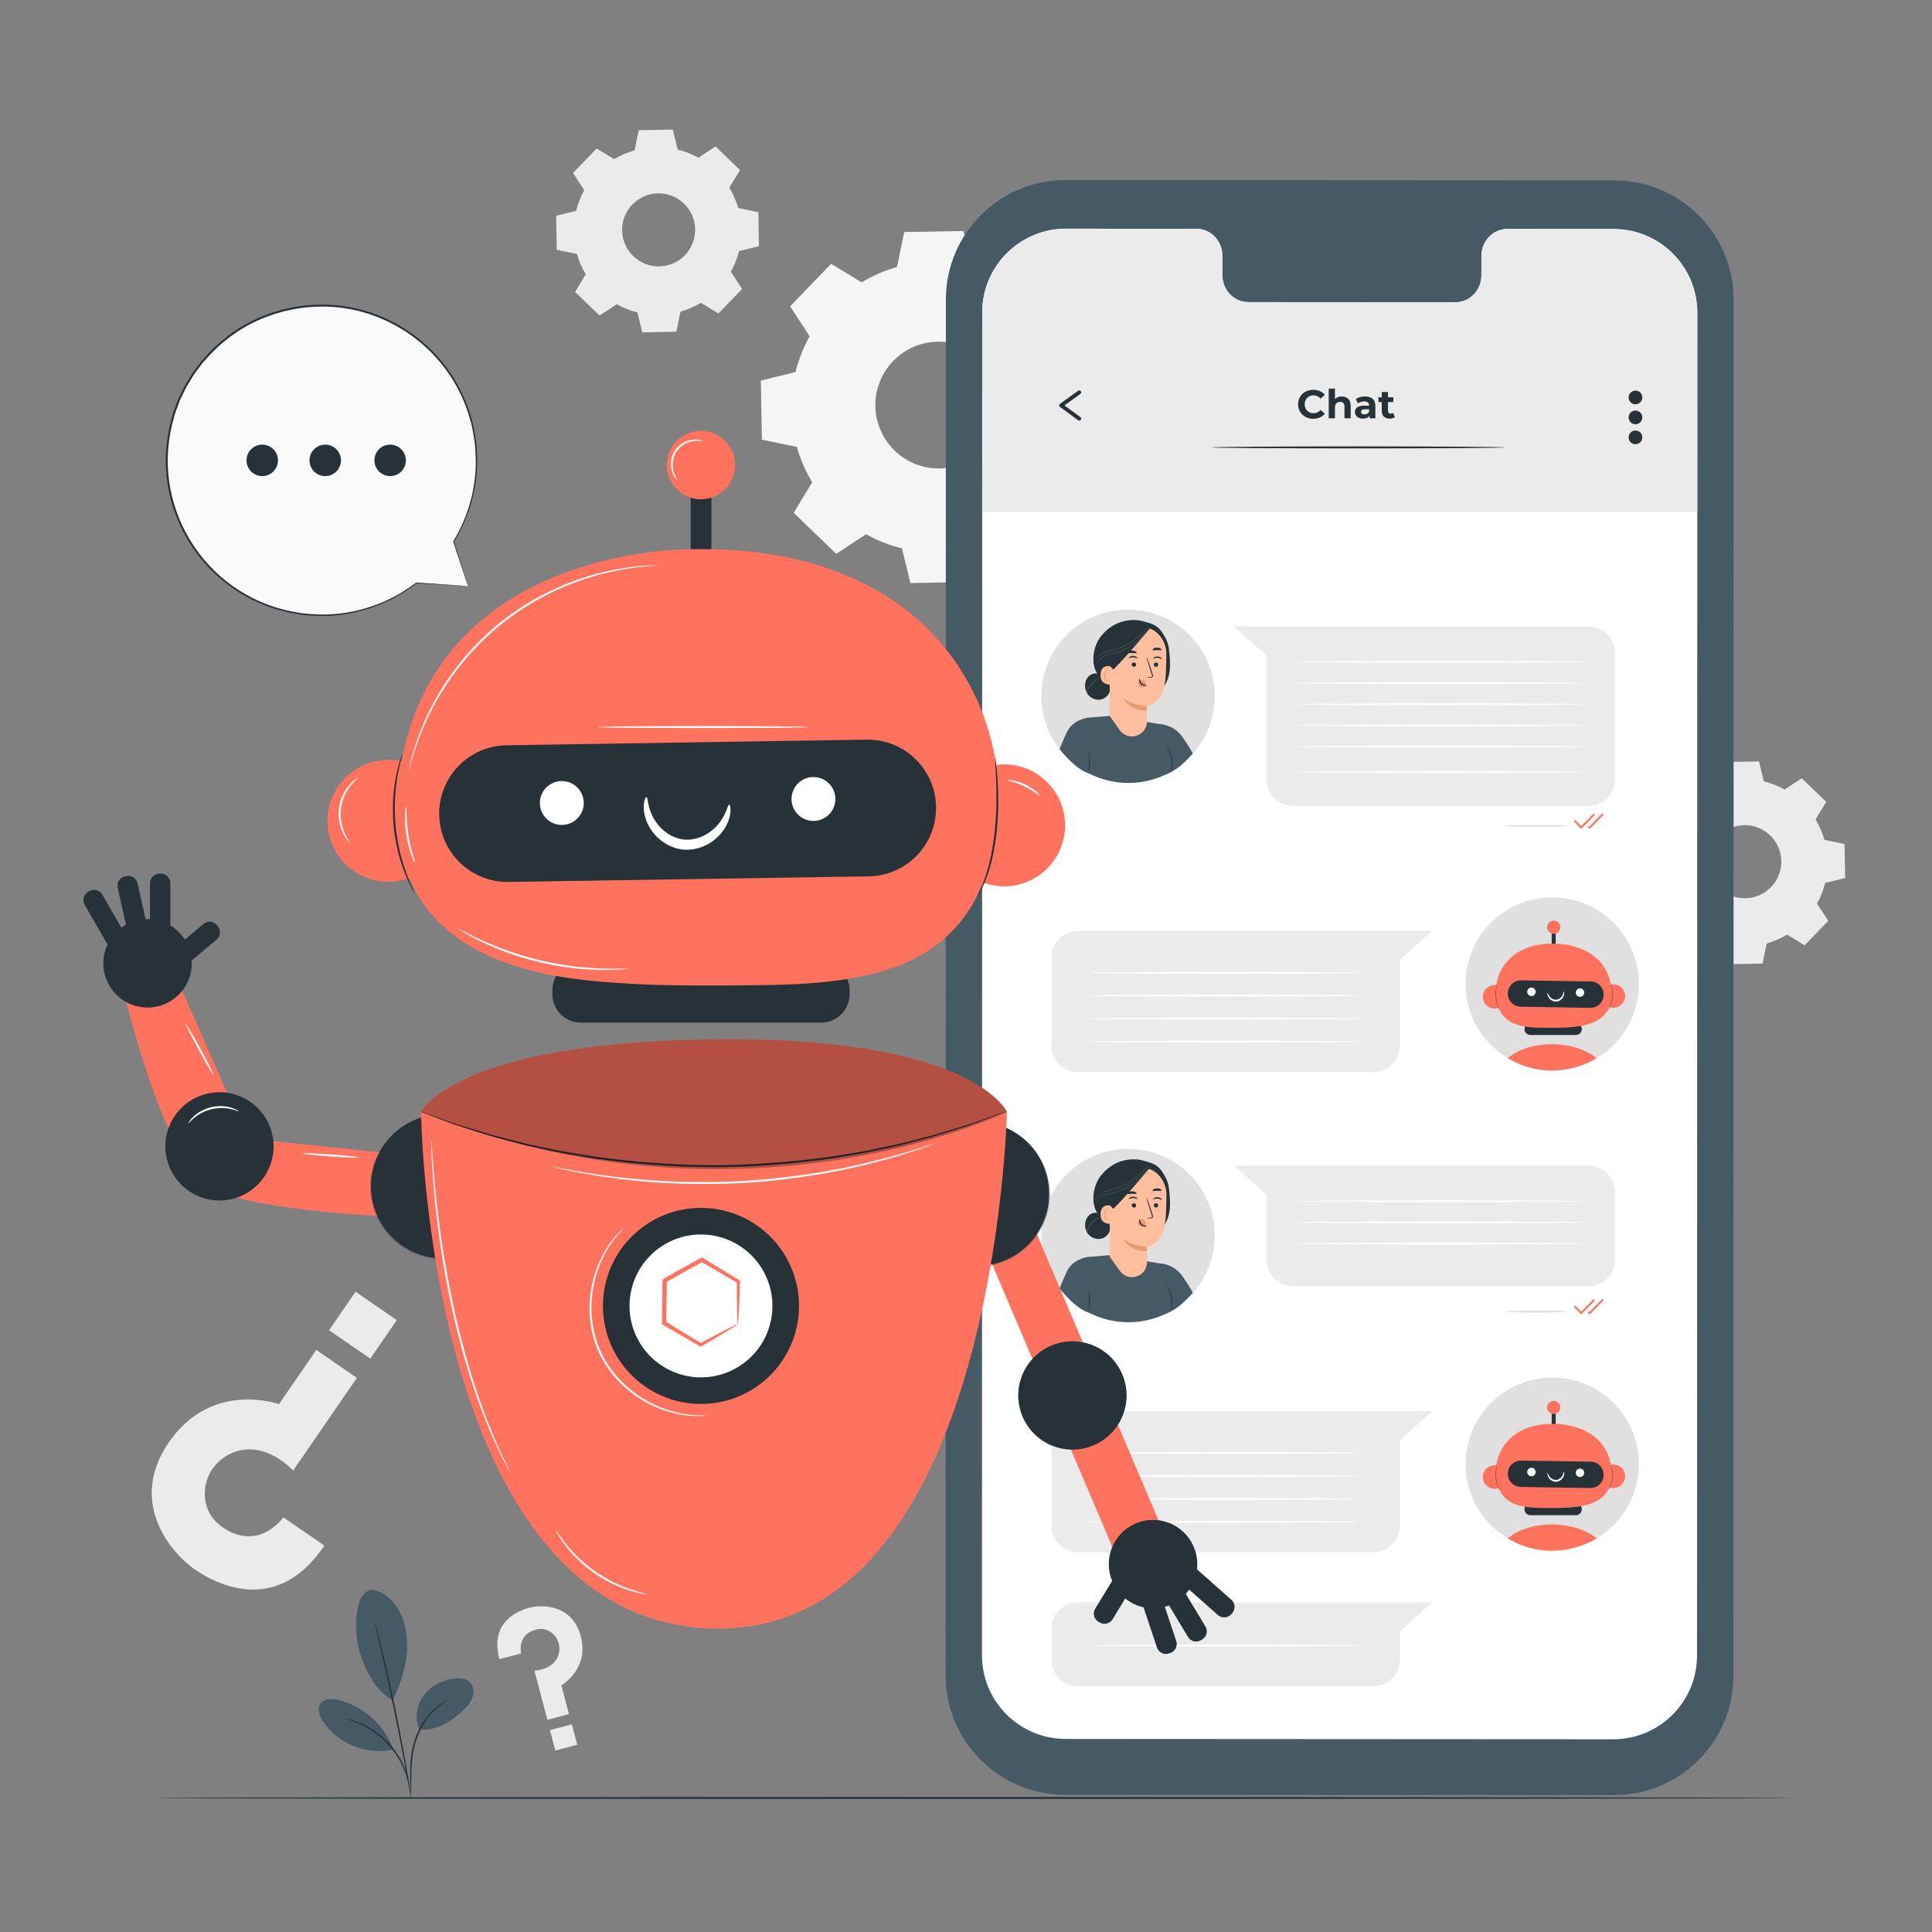 <?xml version="1.0" encoding="utf-8"?>
<!-- Generator: Adobe Illustrator 27.5.0, SVG Export Plug-In . SVG Version: 6.00 Build 0)  -->
<svg version="1.1" xmlns="http://www.w3.org/2000/svg" xmlns:xlink="http://www.w3.org/1999/xlink" x="0px" y="0px"
	 viewBox="0 0 500 500" style="enable-background:new 0 0 500 500;" xml:space="preserve">
<rect x="0" y="0" width="500" height="500" fill="#808080" stroke="none"/>
<g id="Background_Complete">
	<g>
		<g>
			<path style="fill:#EBEBEB;" d="M83.948,399.995l-10.627-7.312c0,0-6.139,8.923-15.522,2.702
				c-4.873-3.231-5.199-8.103-4.551-11.218c0.753-3.617,3.31-6.57,6.679-8.086c3.847-1.732,9.656-1.715,15.949,4.474l16.487-23.961
				l-10.508-7.23L72.197,363.4c0,0-17.359-6.331-28.534,9.911c-10.692,15.54,0.76,28.737,6.725,32.842
				C54.95,409.291,71.248,418.881,83.948,399.995z"/>
		</g>
		<g>
			
				<rect x="87.411" y="336.985" transform="matrix(-0.824 -0.567 0.567 -0.824 -23.215 678.844)" style="fill:#EBEBEB;" width="12.945" height="12.09"/>
		</g>
	</g>
	<g>
		<g>
			<path style="fill:#EBEBEB;" d="M129.259,429.389l5.643-1.488c0,0-1.25-4.738,3.652-6.122c2.546-0.719,4.314,0.607,5.191,1.748
				c1.019,1.325,1.277,3.074,0.804,4.677c-0.541,1.831-2.26,3.818-6.24,4.151l3.356,12.724l5.58-1.472l-1.966-7.453
				c0,0,7.292-4.087,5.017-12.712c-2.177-8.252-10.082-8.216-13.25-7.381C134.623,416.699,126.526,419.462,129.259,429.389z"/>
		</g>
		<g>
			
				<rect x="142.941" y="446.866" transform="matrix(0.967 -0.255 0.255 0.967 -109.848 52.074)" style="fill:#EBEBEB;" width="5.857" height="5.47"/>
		</g>
	</g>
	<g>
		<g>
			<g>
				<path style="fill:#F5F5F5;" d="M222.996,73.071c2.891-1.747,5.969-3.072,9.143-3.974l1.883-9.05l15.291-0.268l2.201,8.978
					c3.204,0.79,6.327,2.005,9.278,3.65l7.728-5.066l11.002,10.623l-4.79,7.9c1.748,2.892,3.072,5.971,3.973,9.146l9.049,1.883
					l0.269,15.291l-8.978,2.201c-0.789,3.204-2.005,6.326-3.65,9.277l5.065,7.729l-10.622,11.002l-7.901-4.79
					c-2.892,1.747-5.97,3.072-9.145,3.973l-1.884,9.05l-15.29,0.268l-2.201-8.979c-3.204-0.79-6.326-2.006-9.277-3.65l-7.728,5.066
					l-11.002-10.623l4.79-7.9c-1.747-2.892-3.073-5.97-3.974-9.145l-9.05-1.883l-0.268-15.291l8.978-2.201
					c0.79-3.204,2.006-6.326,3.65-9.277l-5.065-7.728l10.622-11.002L222.996,73.071L222.996,73.071z M231.147,93.44
					c-6.294,6.519-6.111,16.905,0.408,23.198c6.519,6.293,16.905,6.111,23.198-0.408c6.293-6.518,6.111-16.905-0.408-23.198
					C247.826,86.74,237.44,86.922,231.147,93.44z"/>
			</g>
		</g>
	</g>
	<g>
		<g>
			<g>
				<path style="fill:#EBEBEB;" d="M158.96,41.195c1.665-1.006,3.438-1.769,5.266-2.289l1.085-5.213l8.807-0.154l1.267,5.171
					c1.846,0.455,3.644,1.155,5.344,2.102l4.451-2.918l6.337,6.119l-2.759,4.55c1.007,1.666,1.77,3.439,2.289,5.267l5.212,1.085
					l0.155,8.807l-5.171,1.268c-0.455,1.845-1.155,3.644-2.102,5.343l2.917,4.451l-6.118,6.337l-4.551-2.759
					c-1.665,1.007-3.439,1.769-5.267,2.288l-1.085,5.213l-8.807,0.155l-1.268-5.171c-1.845-0.455-3.644-1.155-5.343-2.102
					l-4.451,2.918l-6.337-6.118l2.759-4.55c-1.006-1.666-1.77-3.438-2.289-5.267l-5.212-1.085l-0.155-8.807l5.171-1.268
					c0.455-1.845,1.156-3.644,2.102-5.343l-2.917-4.451l6.118-6.337L158.96,41.195L158.96,41.195z M163.655,52.927
					c-3.625,3.755-3.52,9.736,0.235,13.361c3.755,3.625,9.737,3.52,13.361-0.235c3.625-3.754,3.52-9.737-0.235-13.361
					C173.261,49.068,167.279,49.173,163.655,52.927z"/>
			</g>
		</g>
	</g>
	<g>
		<g>
			<g>
				<path style="fill:#EBEBEB;" d="M440.066,204.712c1.665-1.006,3.438-1.769,5.266-2.289l1.085-5.213l8.807-0.155l1.267,5.171
					c1.846,0.455,3.644,1.155,5.344,2.102l4.451-2.918l6.337,6.119l-2.759,4.55c1.007,1.666,1.77,3.439,2.289,5.268l5.212,1.085
					l0.155,8.807l-5.171,1.268c-0.455,1.845-1.155,3.643-2.102,5.343l2.917,4.451l-6.118,6.337l-4.551-2.759
					c-1.665,1.007-3.439,1.769-5.267,2.288l-1.085,5.213l-8.807,0.154l-1.268-5.171c-1.845-0.455-3.644-1.155-5.343-2.102
					l-4.451,2.918l-6.337-6.118l2.759-4.55c-1.007-1.666-1.77-3.438-2.289-5.267l-5.212-1.085l-0.155-8.807l5.171-1.268
					c0.455-1.845,1.155-3.644,2.102-5.343l-2.917-4.451l6.118-6.337L440.066,204.712L440.066,204.712z M444.761,216.444
					c-3.625,3.755-3.52,9.736,0.235,13.361c3.754,3.625,9.737,3.52,13.361-0.235c3.625-3.755,3.52-9.737-0.235-13.361
					C454.368,212.585,448.386,212.69,444.761,216.444z"/>
			</g>
		</g>
	</g>
</g>
<g id="Background_Simple" style="display:none;">
	<g style="display:inline;">
		<path style="fill:#EBEBEB;" d="M58.739,97.092l2.434-4.011c20.516-33.808,57.609-54.188,96.717-51.715
			c5.027,0.318,10.033,0.998,14.971,2.056c35.557,7.611,66.497,34.5,79.321,68.937c7.542,20.253,9.649,43.572,23.962,59.647
			c18.627,20.922,50.251,21.579,78.055,20.712c27.804-0.867,59.449-0.128,77.985,20.877c11.609,13.154,15.299,31.861,14.362,49.478
			c-2.478,46.641-34.979,88.345-76.311,109.074c-41.332,20.729-89.996,22.586-135.232,13.467
			c-63.37-12.774-123.634-47.855-159.857-102.039C38.925,229.393,29.757,155.573,58.739,97.092z"/>
	</g>
	<g style="display:inline;">
		<circle style="fill:#EBEBEB;" cx="70.957" cy="369.586" r="25.081"/>
	</g>
</g>
<g id="Floor">
	<g>
		<g>
			<path style="fill:#263238;" d="M463.779,465.311c0,0.144-94.824,0.26-211.769,0.26c-116.986,0-211.79-0.117-211.79-0.26
				s94.804-0.26,211.79-0.26C368.955,465.051,463.779,465.168,463.779,465.311z"/>
		</g>
	</g>
</g>
<g id="Device">
	<g>
		<g>
			<g>
				<g>
					<g>
						<g>
							<g>
								<g>
									<path style="fill:#455A64;" d="M417.656,464.585L275.64,464.5c-17.08-0.009-30.921-13.861-30.917-30.941l0.07-356.036
										c0.003-17.09,13.863-30.939,30.953-30.93l142.016,0.083c17.08,0.01,30.92,13.861,30.917,30.942l-0.07,356.037
										C448.606,450.746,434.746,464.595,417.656,464.585z"/>
								</g>
							</g>
						</g>
					</g>
				</g>
				<g>
					<g>
						<g>
							<g>
								<g>
									<path style="fill:#FFFFFF;" d="M417.612,59.27l-27.534-0.016c-3.692-0.002-6.687,3.126-6.687,6.986l-0.002,4.994
										c0,3.86-2.995,6.988-6.687,6.986l-53.671-0.032c-3.692-0.002-6.685-3.133-6.685-6.993l0.001-4.994
										c0-3.86-2.993-6.992-6.685-6.993l-9.684-0.006l-24.099-0.014c-11.969-0.007-21.675,9.693-21.678,21.661l-0.068,347.517
										c-0.003,11.964,9.69,21.664,21.653,21.671l141.732,0.083c11.968,0.007,21.675-9.692,21.678-21.661l0.068-347.518
										C439.266,68.977,429.574,59.277,417.612,59.27z"/>
								</g>
							</g>
						</g>
					</g>
				</g>
			</g>
			<g>
				<path style="fill:#EBEBEB;" d="M439.254,132.314V80.539c-0.212-11.777-9.815-21.262-21.642-21.269l-27.535-0.016
					c-3.692-0.002-6.687,3.126-6.687,6.985l-0.002,4.995c0,3.86-2.995,6.988-6.687,6.986l-53.671-0.032
					c-3.692-0.002-6.685-3.133-6.685-6.993l0.001-4.995c0-3.86-2.993-6.991-6.685-6.993l-9.684-0.006l-24.099-0.014
					c-11.969-0.007-21.676,9.693-21.678,21.661l-0.01,51.617h185.063L439.254,132.314z"/>
			</g>
		</g>
		<g>
			<g>
				<g>
					<ellipse style="fill:#E0E0E0;" cx="291.937" cy="180.151" rx="22.43" ry="22.383"/>
				</g>
			</g>
			<g>
				<g>
					<g>
						<g>
							<g>
								<g>
									<g>
										<g>
											<g>
												<path style="fill:#455A64;" d="M281.464,185.752l5.871-0.498l14.344,2.416l1.693,10.791l-0.24,1.255
													c-6.935,3.849-14.692,3.754-21.262,0.489L281.464,185.752"/>
											</g>
										</g>
									</g>
								</g>
							</g>
						</g>
					</g>
					<g>
						<g>
							<g>
								<g>
									<g>
										<g>
											<g>
												<path style="fill:#455A64;" d="M298.612,187.497c0,0,4.518-0.894,7.439,3.27c1.788,2.548,2.665,4.237,2.665,4.237
													c-2.332,2.536-4.231,4.467-7.476,5.593L298.612,187.497z"/>
											</g>
										</g>
									</g>
								</g>
							</g>
						</g>
					</g>
				</g>
				<g>
					<g>
						<g>
							<g>
								<g>
									<g>
										<g>
											<g>
												<path style="fill:#455A64;" d="M281.464,185.752c0,0-3.881,0.475-5.388,3.783c-1.507,3.309-1.849,4.349-1.849,4.349
													c2.009,2.414,4.56,5.272,7.689,6.344c0,0,0.714-8.335,0.809-10.693C282.828,186.952,282.929,185.678,281.464,185.752z"
													/>
											</g>
										</g>
									</g>
								</g>
							</g>
						</g>
					</g>
				</g>
			</g>
			<g>
				<g>
					<g>
						<g>
							<g>
								<path style="fill:#263238;" d="M285.017,164.552c2.096-2.556,4.911-4.028,8.221-4.083c1.867-0.031,2.64,0.356,3.985,0.718
									c1.345,0.362,2.558,1.082,3.36,2.218c0.953,1.349,1.753,2.861,1.933,4.502c0.185,1.686,0.37,3.382,0.243,5.073
									c-0.127,1.691-0.588,3.394-1.586,4.766l-4.311,0.747c-2.381,0.081-4.795,0.159-7.115-0.383
									c-2.32-0.542-4.574-1.788-5.816-3.816C282.204,171.476,282.921,167.108,285.017,164.552z"/>
							</g>
						</g>
					</g>
					<g>
						<g>
							<g>
								<path style="fill:#263238;" d="M280.838,177.042c0.107-0.971,0.617-1.924,1.46-2.421c0.843-0.497,2.02-0.445,2.722,0.235
									l0.677,0.806c1.062,0.451,1.729,1.656,1.601,2.8c-0.128,1.145-1.01,2.154-2.115,2.49c-1.104,0.336-2.37,0.011-3.214-0.775
									C281.125,179.391,280.712,178.187,280.838,177.042z"/>
							</g>
						</g>
					</g>
					<g>
						<g>
							<g>
								<g>
									<path style="fill:#455A64;" d="M281.693,179.943c0.031-0.015-0.268-0.29-0.232-0.856c0.036-0.551,0.437-1.273,0.987-1.934
										c0.561-0.665,1.222-1.119,1.728-1.382c0.505-0.271,0.852-0.369,0.842-0.405c-0.004-0.021-0.37,0.027-0.908,0.271
										c-0.537,0.235-1.24,0.688-1.823,1.38c-0.292,0.343-0.526,0.707-0.697,1.058c-0.173,0.349-0.281,0.702-0.278,1.008
										c-0.001,0.306,0.098,0.544,0.193,0.682C281.602,179.904,281.685,179.952,281.693,179.943z"/>
								</g>
							</g>
						</g>
					</g>
					<g>
						<g>
							<g>
								<g>
									<g>
										<g>
											<g>
												<g>
													<g>
														<path style="fill:#FFBE9D;" d="M296.822,186.727c0,0-0.023-3.998-0.023-3.992c0,0,3.516-0.386,4.487-4.883
															c0.483-2.236,0.573-5.941,0.548-8.975c-0.022-2.731-2.352-6.449-5.731-6.461l-1.501-0.174l-5.748,2.28
															c-0.83,0.042-1.49,0.711-1.519,1.54l-0.173,19.205l2.633,3.69C291.978,192.02,296.804,190.488,296.822,186.727
															L296.822,186.727L296.822,186.727z"/>
													</g>
												</g>
											</g>
										</g>
									</g>
								</g>
							</g>
							<g>
								<g>
									<g>
										<path style="fill:#EB996E;" d="M294.527,176.801c0.031-0.237,0.163-0.447,0.332-0.59c0.337-0.288,0.829-0.316,1.189-0.068
											c0.36,0.248,0.567,0.757,0.499,1.23l0,0c-0.202,0.277-0.512,0.465-0.854,0.494c-0.053,0.005-0.107,0.007-0.16,0.005
											c-0.26-0.007-0.524-0.094-0.722-0.285C294.611,177.396,294.488,177.093,294.527,176.801z"/>
									</g>
								</g>
							</g>
							<g>
								<g>
									<g>
										<g>
											<g>
												<g>
													<g>
														<g>
															<g>
																<g>
																	<g>
																		<g>
																			<g>
																				<g>
																					<g>
																						<g>
																							<g>
																								<g>
																									<g>
																										<g>
																											<g>
																												<path style="fill:#263238;" d="M299.761,172.012c-0.006,0.308-0.272,0.557-0.594,0.556
																													c-0.322,0-0.578-0.25-0.572-0.557c0.006-0.308,0.272-0.557,0.594-0.557
																													C299.511,171.455,299.767,171.705,299.761,172.012z"/>
																											</g>
																										</g>
																									</g>
																								</g>
																							</g>
																						</g>
																					</g>
																				</g>
																			</g>
																		</g>
																	</g>
																</g>
															</g>
														</g>
													</g>
												</g>
											</g>
										</g>
										<g>
											<g>
												<g>
													<g>
														<g>
															<g>
																<g>
																	<g>
																		<g>
																			<g>
																				<g>
																					<g>
																						<g>
																							<g>
																								<g>
																									<g>
																										<g>
																											<g>
																												<g>
																													<path style="fill:#263238;" d="M300.715,170.562c-0.076,0.072-0.5-0.278-1.128-0.311
																														c-0.626-0.042-1.104,0.255-1.168,0.175c-0.032-0.036,0.05-0.169,0.258-0.303
																														c0.205-0.134,0.55-0.257,0.94-0.234c0.391,0.024,0.711,0.185,0.892,0.342
																														C300.695,170.39,300.753,170.53,300.715,170.562z"/>
																												</g>
																											</g>
																										</g>
																									</g>
																								</g>
																							</g>
																						</g>
																					</g>
																				</g>
																			</g>
																		</g>
																	</g>
																</g>
															</g>
														</g>
													</g>
												</g>
											</g>
										</g>
										<g>
											<g>
												<g>
													<g>
														<g>
															<g>
																<g>
																	<g>
																		<g>
																			<g>
																				<g>
																					<g>
																						<g>
																							<g>
																								<g>
																									<g>
																										<g>
																											<g>
																												<path style="fill:#263238;" d="M296.773,175.305c-0.001-0.036,0.393-0.082,1.029-0.128
																													c0.161-0.008,0.315-0.031,0.348-0.139c0.044-0.114-0.013-0.289-0.081-0.48
																													c-0.129-0.395-0.265-0.809-0.407-1.243c-0.562-1.769-0.96-3.22-0.889-3.242
																													c0.072-0.022,0.586,1.394,1.148,3.163c0.135,0.436,0.264,0.852,0.386,1.249
																													c0.051,0.185,0.143,0.397,0.049,0.632c-0.05,0.117-0.172,0.197-0.276,0.219
																													c-0.104,0.026-0.195,0.022-0.274,0.023C297.168,175.359,296.773,175.34,296.773,175.305z"/>
																											</g>
																										</g>
																									</g>
																								</g>
																							</g>
																						</g>
																					</g>
																				</g>
																			</g>
																		</g>
																	</g>
																</g>
															</g>
														</g>
													</g>
												</g>
											</g>
										</g>
										<g>
											<g>
												<g>
													<g>
														<g>
															<g>
																<g>
																	<g>
																		<g>
																			<g>
																				<g>
																					<g>
																						<g>
																							<g>
																								<g>
																									<g>
																										<g>
																											<path style="fill:#EB996E;" d="M296.799,182.736c0,0-3.069,0.029-5.999-1.954
																												c0,0,1.449,3.233,6.022,3.057L296.799,182.736z"/>
																										</g>
																									</g>
																								</g>
																							</g>
																						</g>
																					</g>
																				</g>
																			</g>
																		</g>
																	</g>
																</g>
															</g>
														</g>
													</g>
												</g>
											</g>
										</g>
										<g>
											<g>
												<g>
													<g>
														<g>
															<g>
																<g>
																	<g>
																		<g>
																			<g>
																				<g>
																					<g>
																						<g>
																							<g>
																								<g>
																									<g>
																										<g>
																											<g>
																												<path style="fill:#263238;" d="M294.903,175.636c0.102,0,0.066,0.679,0.623,1.193
																													c0.555,0.516,1.285,0.479,1.285,0.574c0.007,0.043-0.169,0.123-0.476,0.115
																													c-0.301-0.006-0.735-0.127-1.075-0.441c-0.34-0.315-0.471-0.718-0.479-0.998
																													C294.771,175.794,294.857,175.63,294.903,175.636z"/>
																											</g>
																										</g>
																									</g>
																								</g>
																							</g>
																						</g>
																					</g>
																				</g>
																			</g>
																		</g>
																	</g>
																</g>
															</g>
														</g>
													</g>
												</g>
											</g>
										</g>
										<g>
											<g>
												<g>
													<g>
														<g>
															<g>
																<g>
																	<g>
																		<g>
																			<g>
																				<g>
																					<g>
																						<g>
																							<g>
																								<g>
																									<g>
																										<g>
																											<g>
																												<g>
																													<g>
																														<path style="fill:#263238;" d="M300.591,168.203c-0.114,0.147-0.589,0.019-1.152,0.035
																															c-0.564-0.002-1.037,0.138-1.153-0.007c-0.051-0.07,0.018-0.216,0.221-0.359
																															c0.2-0.143,0.539-0.266,0.927-0.271c0.388-0.004,0.728,0.111,0.93,0.249
																															C300.569,167.988,300.641,168.131,300.591,168.203z"/>
																													</g>
																												</g>
																											</g>
																										</g>
																									</g>
																								</g>
																							</g>
																						</g>
																					</g>
																				</g>
																			</g>
																		</g>
																	</g>
																</g>
															</g>
														</g>
													</g>
												</g>
											</g>
										</g>
										<g>
											<g>
												<g>
													<g>
														<g>
															<g>
																<g>
																	<g>
																		<g>
																			<g>
																				<g>
																					<g>
																						<g>
																							<g>
																								<g>
																									<g>
																										<g>
																											<g>
																												<path style="fill:#263238;" d="M292.882,171.97c-0.016,0.307,0.231,0.575,0.553,0.598
																													c0.321,0.023,0.595-0.207,0.611-0.515c0.016-0.307-0.231-0.575-0.552-0.598
																													C293.173,171.432,292.899,171.663,292.882,171.97z"/>
																											</g>
																										</g>
																									</g>
																								</g>
																							</g>
																						</g>
																					</g>
																				</g>
																			</g>
																		</g>
																	</g>
																</g>
															</g>
														</g>
													</g>
												</g>
											</g>
										</g>
										<g>
											<g>
												<g>
													<g>
														<g>
															<g>
																<g>
																	<g>
																		<g>
																			<g>
																				<g>
																					<g>
																						<g>
																							<g>
																								<g>
																									<g>
																										<g>
																											<g>
																												<g>
																													<path style="fill:#263238;" d="M292.119,170.338c0.071,0.077,0.519-0.242,1.147-0.229
																														c0.628,0.003,1.083,0.334,1.152,0.258c0.034-0.033-0.038-0.172-0.235-0.321
																														c-0.195-0.149-0.53-0.296-0.921-0.301c-0.391-0.005-0.723,0.133-0.915,0.277
																														C292.152,170.167,292.084,170.303,292.119,170.338z"/>
																												</g>
																											</g>
																										</g>
																									</g>
																								</g>
																							</g>
																						</g>
																					</g>
																				</g>
																			</g>
																		</g>
																	</g>
																</g>
															</g>
														</g>
													</g>
												</g>
											</g>
										</g>
										<g>
											<g>
												<g>
													<g>
														<g>
															<g>
																<g>
																	<g>
																		<g>
																			<g>
																				<g>
																					<g>
																						<g>
																							<g>
																								<g>
																									<g>
																										<g>
																											<g>
																												<g>
																													<g>
																														<path style="fill:#263238;" d="M291.758,168.992c0.121,0.144,0.608,0.005,1.191,0.008
																															c0.583-0.015,1.074,0.114,1.191-0.032c0.051-0.072-0.024-0.215-0.238-0.354
																															c-0.21-0.138-0.564-0.254-0.964-0.25c-0.401,0.005-0.75,0.127-0.955,0.27
																															C291.775,168.777,291.705,168.922,291.758,168.992z"/>
																													</g>
																												</g>
																											</g>
																										</g>
																									</g>
																								</g>
																							</g>
																						</g>
																					</g>
																				</g>
																			</g>
																		</g>
																	</g>
																</g>
															</g>
														</g>
													</g>
												</g>
											</g>
										</g>
									</g>
								</g>
							</g>
							<g>
								<g>
									<g>
										<g>
											<g>
												<g>
													<g>
														<g>
															<g>
																<g>
																	<g>
																		<g>
																			<g>
																				<g>
																					<g>
																						<g>
																							<g>
																								<g>
																									<path style="fill:#FFBE9D;" d="M288.115,173.686c0.018-0.338-0.33-1.156-0.661-1.226
																										c-0.885-0.188-2.498-0.204-2.637,2.057c-0.191,3.091,2.959,2.645,2.97,2.556
																										C287.795,177.004,288.054,174.852,288.115,173.686z"/>
																								</g>
																							</g>
																						</g>
																					</g>
																				</g>
																			</g>
																		</g>
																	</g>
																</g>
															</g>
														</g>
													</g>
												</g>
											</g>
										</g>
									</g>
								</g>
								<g>
									<g>
										<g>
											<g>
												<g>
													<g>
														<g>
															<g>
																<g>
																	<g>
																		<g>
																			<g>
																				<g>
																					<g>
																						<g>
																							<g>
																								<g>
																									<g>
																										<path style="fill:#EB996E;" d="M287.001,175.891c-0.013-0.011-0.056,0.035-0.15,0.071
																											c-0.092,0.035-0.246,0.054-0.404-0.016c-0.32-0.14-0.564-0.675-0.544-1.234
																											c0.009-0.282,0.085-0.546,0.199-0.762c0.109-0.22,0.265-0.369,0.432-0.388
																											c0.166-0.028,0.277,0.078,0.309,0.167c0.036,0.089,0.013,0.15,0.029,0.156
																											c0.008,0.008,0.07-0.048,0.053-0.177c-0.009-0.062-0.041-0.137-0.11-0.201
																											c-0.071-0.065-0.178-0.102-0.294-0.097c-0.24,0.002-0.468,0.208-0.593,0.445
																											c-0.138,0.237-0.23,0.534-0.24,0.85c-0.019,0.624,0.265,1.227,0.705,1.383
																											c0.214,0.07,0.4,0.016,0.499-0.052C286.991,175.966,287.012,175.898,287.001,175.891z"/>
																									</g>
																								</g>
																							</g>
																						</g>
																					</g>
																				</g>
																			</g>
																		</g>
																	</g>
																</g>
															</g>
														</g>
													</g>
												</g>
											</g>
										</g>
									</g>
								</g>
							</g>
						</g>
					</g>
					<g>
						<g>
							<g>
								<g>
									<path style="fill:#263238;" d="M287.327,172.468l0.787,0.815c3.399-3.247,10.042-11.376,9.671-10.891
										c0,0-2.328-0.956-4.856-0.526c-2.527,0.43-7.322,1.692-7.248,4.667C285.755,169.507,287.327,172.468,287.327,172.468z"/>
								</g>
							</g>
						</g>
					</g>
				</g>
				<g>
					<g>
						<g>
							<g>
								<path style="fill:#455A64;" d="M282.826,171.786c-0.005-0.002,0.011-0.063,0.047-0.179c0.037-0.115,0.104-0.283,0.211-0.487
									c0.216-0.407,0.628-0.958,1.295-1.454c0.657-0.509,1.569-0.925,2.607-1.251c1.036-0.337,2.205-0.598,3.351-1.09
									c1.154-0.473,2.183-1.083,3.061-1.711c0.875-0.635,1.597-1.293,2.16-1.885c0.564-0.593,0.973-1.114,1.249-1.479
									c0.127-0.174,0.23-0.315,0.311-0.426c0.072-0.097,0.112-0.147,0.117-0.144c0.005,0.003-0.026,0.058-0.09,0.161
									c-0.065,0.102-0.156,0.255-0.287,0.444c-0.262,0.378-0.66,0.913-1.218,1.52c-0.557,0.606-1.278,1.279-2.156,1.926
									c-0.881,0.641-1.919,1.261-3.086,1.739c-1.162,0.497-2.338,0.756-3.368,1.083c-1.034,0.317-1.931,0.714-2.584,1.202
									c-0.663,0.475-1.079,1.003-1.308,1.394C282.911,171.545,282.842,171.792,282.826,171.786z"/>
							</g>
						</g>
					</g>
				</g>
				<g>
					<g>
						<g>
							<g>
								<path style="fill:#455A64;" d="M283.727,172.273c0,0-0.031-0.253,0.12-0.676c0.144-0.419,0.511-0.989,1.164-1.456
									c0.647-0.482,1.57-0.78,2.585-1.011c1.019-0.225,2.125-0.511,3.212-1.017c1.086-0.502,2.06-1.11,2.864-1.764
									c0.809-0.65,1.461-1.324,1.963-1.926c0.509-0.598,0.85-1.137,1.095-1.502c0.107-0.176,0.193-0.319,0.263-0.433
									c0.062-0.098,0.096-0.149,0.101-0.146c0.005,0.003-0.021,0.058-0.073,0.161c-0.063,0.118-0.141,0.267-0.238,0.449
									c-0.229,0.376-0.559,0.928-1.061,1.541c-0.496,0.616-1.146,1.305-1.958,1.968c-0.808,0.668-1.791,1.287-2.89,1.795
									c-1.098,0.512-2.229,0.8-3.245,1.015c-1.013,0.223-1.918,0.504-2.553,0.96c-0.644,0.443-1.013,0.984-1.171,1.386
									C283.74,172.024,283.749,172.276,283.727,172.273z"/>
							</g>
						</g>
					</g>
				</g>
			</g>
			<g>
				<g>
					<g>
						<path style="fill:#263238;" d="M281.916,200.206c-0.057,0-0.103-1.324-0.103-2.956c0-1.633,0.046-2.956,0.103-2.956
							c0.057,0,0.104,1.323,0.104,2.956C282.019,198.882,281.973,200.206,281.916,200.206z"/>
					</g>
				</g>
			</g>
			<g>
				<g>
					<g>
						<path style="fill:#263238;" d="M303.141,199.794c-0.031-0.003-0.002-0.405,0.035-1.05c0.03-0.645,0.071-1.54-0.087-2.506
							c-0.163-0.965-0.489-1.803-0.72-2.408c-0.239-0.603-0.39-0.977-0.362-0.99c0.024-0.01,0.223,0.342,0.497,0.935
							c0.267,0.594,0.621,1.438,0.789,2.431c0.162,0.994,0.095,1.905,0.028,2.55C303.247,199.402,303.167,199.796,303.141,199.794z"
							/>
					</g>
				</g>
			</g>
		</g>
		<g>
			<path style="fill:#EBEBEB;" d="M411.076,208.568h-76.443c-3.796,0-6.873-3.077-6.873-6.873v-32.099l-8.427-7.481h8.427h83.316
				c3.796,0,6.873,3.077,6.873,6.873v32.707C417.949,205.491,414.871,208.568,411.076,208.568z"/>
		</g>
		<g>
			<g>
				<path style="fill:#E0E0E0;" d="M405.836,213.769c0,0.144-3.651,0.26-8.154,0.26c-4.505,0-8.155-0.117-8.155-0.26
					c0-0.144,3.65-0.26,8.155-0.26C402.185,213.508,405.836,213.625,405.836,213.769z"/>
			</g>
		</g>
		<g>
			<g>
				<path style="fill:#FF725E;" d="M409.211,214.411c-0.087-0.011-0.134-0.028-0.181-0.077l-1.577-1.652
					c-0.096-0.1-0.092-0.258,0.008-0.354c0.1-0.094,0.259-0.092,0.353,0.008l1.399,1.465l3.065-3.119
					c0.099-0.098,0.257-0.099,0.354-0.003c0.099,0.097,0.101,0.255,0.004,0.354l-3.247,3.303
					C409.341,214.384,409.278,214.411,409.211,214.411z"/>
			</g>
			<g>
				<path style="fill:#FF725E;" d="M411.464,214.359c-0.002,0-0.004,0-0.006,0l-0.29-0.007c-0.139-0.003-0.247-0.118-0.244-0.256
					c0.004-0.138,0.136-0.244,0.256-0.244l0.182,0.005l3.171-3.227c0.099-0.098,0.257-0.099,0.353-0.003
					c0.099,0.097,0.101,0.255,0.004,0.354l-3.247,3.304C411.595,214.332,411.532,214.359,411.464,214.359z"/>
			</g>
		</g>
		<g>
			<g>
				<path style="fill:#E0E0E0;" d="M405.836,339.44c0,0.144-3.651,0.26-8.154,0.26c-4.505,0-8.155-0.117-8.155-0.26
					c0-0.144,3.65-0.26,8.155-0.26C402.185,339.179,405.836,339.296,405.836,339.44z"/>
			</g>
		</g>
		<g>
			<g>
				<path style="fill:#FF725E;" d="M409.211,340.081c-0.001,0-0.001,0-0.002,0c-0.067,0-0.132-0.028-0.179-0.077l-1.577-1.651
					c-0.096-0.1-0.092-0.258,0.008-0.354c0.1-0.094,0.259-0.091,0.353,0.008l1.399,1.465l3.065-3.119
					c0.099-0.099,0.257-0.101,0.354-0.004c0.099,0.098,0.101,0.256,0.004,0.354l-3.247,3.304
					C409.341,340.054,409.278,340.081,409.211,340.081z"/>
			</g>
			<g>
				<path style="fill:#FF725E;" d="M411.464,340.03c-0.002,0-0.005,0-0.007,0l-0.29-0.008c-0.138-0.004-0.247-0.119-0.243-0.257
					c0.004-0.138,0.107-0.269,0.257-0.243l0.182,0.005l3.17-3.226c0.099-0.1,0.257-0.1,0.353-0.004
					c0.099,0.098,0.101,0.256,0.004,0.353l-3.247,3.304C411.595,340.002,411.532,340.03,411.464,340.03z"/>
			</g>
		</g>
		<g>
			<g>
				<path style="fill:#FFFFFF;" d="M410.098,171.307c0,0.144-16.69,0.26-37.273,0.26c-20.59,0-37.276-0.117-37.276-0.26
					s16.686-0.26,37.276-0.26C393.408,171.047,410.098,171.163,410.098,171.307z"/>
			</g>
		</g>
		<g>
			<g>
				<path style="fill:#FFFFFF;" d="M410.098,176.784c0,0.144-16.69,0.26-37.273,0.26c-20.59,0-37.276-0.117-37.276-0.26
					s16.686-0.26,37.276-0.26C393.408,176.523,410.098,176.64,410.098,176.784z"/>
			</g>
		</g>
		<g>
			<g>
				<path style="fill:#FFFFFF;" d="M410.098,182.26c0,0.144-16.69,0.26-37.273,0.26c-20.59,0-37.276-0.117-37.276-0.26
					s16.686-0.26,37.276-0.26C393.408,182,410.098,182.116,410.098,182.26z"/>
			</g>
		</g>
		<g>
			<g>
				<g>
					<ellipse style="fill:#E0E0E0;" cx="291.937" cy="319.717" rx="22.43" ry="22.383"/>
				</g>
			</g>
			<g>
				<g>
					<g>
						<g>
							<g>
								<g>
									<g>
										<g>
											<g>
												<path style="fill:#455A64;" d="M281.464,325.318l5.871-0.498l14.344,2.416l1.693,10.791l-0.24,1.255
													c-6.935,3.849-14.692,3.754-21.262,0.489L281.464,325.318"/>
											</g>
										</g>
									</g>
								</g>
							</g>
						</g>
					</g>
					<g>
						<g>
							<g>
								<g>
									<g>
										<g>
											<g>
												<path style="fill:#455A64;" d="M298.612,327.064c0,0,4.518-0.894,7.439,3.27c1.788,2.548,2.665,4.237,2.665,4.237
													c-2.332,2.536-4.231,4.467-7.476,5.594L298.612,327.064z"/>
											</g>
										</g>
									</g>
								</g>
							</g>
						</g>
					</g>
				</g>
				<g>
					<g>
						<g>
							<g>
								<g>
									<g>
										<g>
											<g>
												<path style="fill:#455A64;" d="M281.464,325.318c0,0-3.881,0.475-5.388,3.784c-1.507,3.309-1.849,4.349-1.849,4.349
													c2.009,2.414,4.56,5.272,7.689,6.344c0,0,0.714-8.335,0.809-10.693C282.828,326.519,282.929,325.244,281.464,325.318z"
													/>
											</g>
										</g>
									</g>
								</g>
							</g>
						</g>
					</g>
				</g>
			</g>
			<g>
				<g>
					<g>
						<g>
							<g>
								<path style="fill:#263238;" d="M285.017,304.118c2.096-2.556,4.911-4.028,8.221-4.083c1.867-0.031,2.64,0.356,3.985,0.719
									c1.345,0.362,2.558,1.082,3.36,2.218c0.953,1.349,1.753,2.861,1.933,4.501c0.185,1.686,0.37,3.383,0.243,5.073
									c-0.127,1.691-0.588,3.394-1.586,4.766l-4.311,0.747c-2.381,0.081-4.795,0.159-7.115-0.383
									c-2.32-0.542-4.574-1.788-5.816-3.816C282.204,311.043,282.921,306.675,285.017,304.118z"/>
							</g>
						</g>
					</g>
					<g>
						<g>
							<g>
								<path style="fill:#263238;" d="M280.838,316.608c0.107-0.971,0.617-1.924,1.46-2.421c0.843-0.497,2.02-0.445,2.722,0.235
									l0.677,0.806c1.062,0.451,1.729,1.656,1.601,2.801c-0.128,1.145-1.01,2.154-2.115,2.49c-1.104,0.336-2.37,0.01-3.214-0.775
									C281.125,318.958,280.712,317.753,280.838,316.608z"/>
							</g>
						</g>
					</g>
					<g>
						<g>
							<g>
								<g>
									<path style="fill:#455A64;" d="M281.693,319.509c0.031-0.015-0.268-0.29-0.232-0.856c0.036-0.551,0.437-1.273,0.987-1.934
										c0.561-0.665,1.222-1.119,1.728-1.382c0.505-0.271,0.852-0.369,0.842-0.405c-0.004-0.021-0.37,0.027-0.908,0.271
										c-0.537,0.235-1.24,0.688-1.823,1.38c-0.292,0.343-0.526,0.707-0.697,1.058c-0.173,0.349-0.281,0.702-0.278,1.008
										c-0.001,0.307,0.098,0.544,0.193,0.682C281.602,319.47,281.685,319.519,281.693,319.509z"/>
								</g>
							</g>
						</g>
					</g>
					<g>
						<g>
							<g>
								<g>
									<g>
										<g>
											<g>
												<g>
													<g>
														<path style="fill:#FFBE9D;" d="M296.842,326.66c0,0-0.023-3.999-0.023-3.991c0,0,3.516-0.387,4.487-4.883
															c0.483-2.236,0.573-5.941,0.548-8.974c-0.022-2.731-2.352-6.449-5.731-6.461l-1.501-0.174l-5.748,2.28
															c-0.83,0.042-1.49,0.711-1.519,1.54l-0.173,19.205l2.633,3.69C291.998,331.953,296.824,330.421,296.842,326.66
															L296.842,326.66L296.842,326.66z"/>
													</g>
												</g>
											</g>
										</g>
									</g>
								</g>
							</g>
							<g>
								<g>
									<g>
										<path style="fill:#EB996E;" d="M294.527,316.367c0.031-0.237,0.163-0.447,0.332-0.59c0.337-0.288,0.829-0.316,1.189-0.068
											c0.36,0.248,0.567,0.757,0.499,1.23l0,0c-0.202,0.277-0.512,0.465-0.854,0.494c-0.053,0.004-0.107,0.006-0.16,0.005
											c-0.26-0.007-0.524-0.094-0.722-0.285C294.611,316.962,294.488,316.659,294.527,316.367z"/>
									</g>
								</g>
							</g>
							<g>
								<g>
									<g>
										<g>
											<g>
												<g>
													<g>
														<g>
															<g>
																<g>
																	<g>
																		<g>
																			<g>
																				<g>
																					<g>
																						<g>
																							<g>
																								<g>
																									<g>
																										<g>
																											<g>
																												<path style="fill:#263238;" d="M299.761,311.958c-0.006,0.308-0.272,0.557-0.594,0.556
																													c-0.322,0-0.578-0.249-0.572-0.557c0.006-0.308,0.272-0.557,0.594-0.556
																													C299.511,311.401,299.767,311.651,299.761,311.958z"/>
																											</g>
																										</g>
																									</g>
																								</g>
																							</g>
																						</g>
																					</g>
																				</g>
																			</g>
																		</g>
																	</g>
																</g>
															</g>
														</g>
													</g>
												</g>
											</g>
										</g>
										<g>
											<g>
												<g>
													<g>
														<g>
															<g>
																<g>
																	<g>
																		<g>
																			<g>
																				<g>
																					<g>
																						<g>
																							<g>
																								<g>
																									<g>
																										<g>
																											<g>
																												<g>
																													<path style="fill:#263238;" d="M300.715,310.509c-0.076,0.072-0.5-0.278-1.128-0.311
																														c-0.626-0.042-1.104,0.255-1.168,0.175c-0.032-0.036,0.05-0.169,0.258-0.303
																														c0.205-0.134,0.55-0.257,0.94-0.234c0.391,0.024,0.711,0.185,0.892,0.342
																														C300.695,310.336,300.753,310.477,300.715,310.509z"/>
																												</g>
																											</g>
																										</g>
																									</g>
																								</g>
																							</g>
																						</g>
																					</g>
																				</g>
																			</g>
																		</g>
																	</g>
																</g>
															</g>
														</g>
													</g>
												</g>
											</g>
										</g>
										<g>
											<g>
												<g>
													<g>
														<g>
															<g>
																<g>
																	<g>
																		<g>
																			<g>
																				<g>
																					<g>
																						<g>
																							<g>
																								<g>
																									<g>
																										<g>
																											<g>
																												<path style="fill:#263238;" d="M296.773,315.251c-0.001-0.036,0.393-0.081,1.029-0.128
																													c0.161-0.008,0.315-0.031,0.348-0.139c0.044-0.114-0.013-0.29-0.081-0.48
																													c-0.129-0.395-0.265-0.809-0.407-1.243c-0.562-1.769-0.96-3.22-0.889-3.242
																													c0.072-0.022,0.586,1.394,1.148,3.163c0.135,0.436,0.264,0.852,0.386,1.249
																													c0.051,0.185,0.143,0.397,0.049,0.632c-0.05,0.117-0.172,0.197-0.276,0.219
																													c-0.104,0.026-0.195,0.022-0.274,0.023C297.168,315.305,296.773,315.286,296.773,315.251z"/>
																											</g>
																										</g>
																									</g>
																								</g>
																							</g>
																						</g>
																					</g>
																				</g>
																			</g>
																		</g>
																	</g>
																</g>
															</g>
														</g>
													</g>
												</g>
											</g>
										</g>
										<g>
											<g>
												<g>
													<g>
														<g>
															<g>
																<g>
																	<g>
																		<g>
																			<g>
																				<g>
																					<g>
																						<g>
																							<g>
																								<g>
																									<g>
																										<g>
																											<path style="fill:#EB996E;" d="M296.799,322.682c0,0-3.069,0.029-5.999-1.954
																												c0,0,1.449,3.233,6.022,3.058L296.799,322.682z"/>
																										</g>
																									</g>
																								</g>
																							</g>
																						</g>
																					</g>
																				</g>
																			</g>
																		</g>
																	</g>
																</g>
															</g>
														</g>
													</g>
												</g>
											</g>
										</g>
										<g>
											<g>
												<g>
													<g>
														<g>
															<g>
																<g>
																	<g>
																		<g>
																			<g>
																				<g>
																					<g>
																						<g>
																							<g>
																								<g>
																									<g>
																										<g>
																											<g>
																												<path style="fill:#263238;" d="M294.903,315.583c0.102,0,0.066,0.679,0.623,1.193
																													c0.555,0.516,1.285,0.479,1.285,0.574c0.007,0.043-0.169,0.123-0.476,0.115
																													c-0.301-0.006-0.735-0.127-1.075-0.441c-0.34-0.315-0.471-0.718-0.479-0.998
																													C294.771,315.74,294.857,315.576,294.903,315.583z"/>
																											</g>
																										</g>
																									</g>
																								</g>
																							</g>
																						</g>
																					</g>
																				</g>
																			</g>
																		</g>
																	</g>
																</g>
															</g>
														</g>
													</g>
												</g>
											</g>
										</g>
										<g>
											<g>
												<g>
													<g>
														<g>
															<g>
																<g>
																	<g>
																		<g>
																			<g>
																				<g>
																					<g>
																						<g>
																							<g>
																								<g>
																									<g>
																										<g>
																											<g>
																												<g>
																													<g>
																														<path style="fill:#263238;" d="M300.591,308.149c-0.114,0.147-0.589,0.018-1.152,0.034
																															c-0.564-0.002-1.037,0.138-1.153-0.007c-0.051-0.07,0.018-0.216,0.221-0.359
																															c0.2-0.142,0.539-0.266,0.927-0.271c0.388-0.004,0.728,0.111,0.93,0.249
																															C300.569,307.934,300.641,308.078,300.591,308.149z"/>
																													</g>
																												</g>
																											</g>
																										</g>
																									</g>
																								</g>
																							</g>
																						</g>
																					</g>
																				</g>
																			</g>
																		</g>
																	</g>
																</g>
															</g>
														</g>
													</g>
												</g>
											</g>
										</g>
										<g>
											<g>
												<g>
													<g>
														<g>
															<g>
																<g>
																	<g>
																		<g>
																			<g>
																				<g>
																					<g>
																						<g>
																							<g>
																								<g>
																									<g>
																										<g>
																											<g>
																												<path style="fill:#263238;" d="M292.882,311.916c-0.016,0.308,0.231,0.575,0.553,0.598
																													c0.321,0.023,0.595-0.207,0.611-0.515c0.016-0.307-0.231-0.575-0.552-0.598
																													C293.173,311.379,292.899,311.609,292.882,311.916z"/>
																											</g>
																										</g>
																									</g>
																								</g>
																							</g>
																						</g>
																					</g>
																				</g>
																			</g>
																		</g>
																	</g>
																</g>
															</g>
														</g>
													</g>
												</g>
											</g>
										</g>
										<g>
											<g>
												<g>
													<g>
														<g>
															<g>
																<g>
																	<g>
																		<g>
																			<g>
																				<g>
																					<g>
																						<g>
																							<g>
																								<g>
																									<g>
																										<g>
																											<g>
																												<g>
																													<path style="fill:#263238;" d="M292.119,310.284c0.071,0.077,0.519-0.242,1.147-0.229
																														c0.628,0.003,1.083,0.334,1.152,0.258c0.034-0.033-0.038-0.172-0.235-0.321
																														c-0.195-0.149-0.53-0.296-0.921-0.301c-0.391-0.004-0.723,0.134-0.915,0.277
																														C292.152,310.113,292.084,310.25,292.119,310.284z"/>
																												</g>
																											</g>
																										</g>
																									</g>
																								</g>
																							</g>
																						</g>
																					</g>
																				</g>
																			</g>
																		</g>
																	</g>
																</g>
															</g>
														</g>
													</g>
												</g>
											</g>
										</g>
										<g>
											<g>
												<g>
													<g>
														<g>
															<g>
																<g>
																	<g>
																		<g>
																			<g>
																				<g>
																					<g>
																						<g>
																							<g>
																								<g>
																									<g>
																										<g>
																											<g>
																												<g>
																													<g>
																														<path style="fill:#263238;" d="M291.758,308.939c0.121,0.144,0.608,0.005,1.191,0.008
																															c0.583-0.015,1.074,0.114,1.191-0.033c0.051-0.072-0.024-0.215-0.238-0.354
																															c-0.21-0.138-0.564-0.254-0.964-0.25c-0.401,0.004-0.75,0.127-0.955,0.27
																															C291.775,308.723,291.705,308.868,291.758,308.939z"/>
																													</g>
																												</g>
																											</g>
																										</g>
																									</g>
																								</g>
																							</g>
																						</g>
																					</g>
																				</g>
																			</g>
																		</g>
																	</g>
																</g>
															</g>
														</g>
													</g>
												</g>
											</g>
										</g>
									</g>
								</g>
							</g>
							<g>
								<g>
									<g>
										<g>
											<g>
												<g>
													<g>
														<g>
															<g>
																<g>
																	<g>
																		<g>
																			<g>
																				<g>
																					<g>
																						<g>
																							<g>
																								<g>
																									<path style="fill:#FFBE9D;" d="M288.115,313.252c0.018-0.338-0.33-1.156-0.661-1.226
																										c-0.885-0.188-2.498-0.204-2.637,2.057c-0.191,3.091,2.959,2.645,2.97,2.556
																										C287.795,316.57,288.054,314.418,288.115,313.252z"/>
																								</g>
																							</g>
																						</g>
																					</g>
																				</g>
																			</g>
																		</g>
																	</g>
																</g>
															</g>
														</g>
													</g>
												</g>
											</g>
										</g>
									</g>
								</g>
								<g>
									<g>
										<g>
											<g>
												<g>
													<g>
														<g>
															<g>
																<g>
																	<g>
																		<g>
																			<g>
																				<g>
																					<g>
																						<g>
																							<g>
																								<g>
																									<g>
																										<path style="fill:#EB996E;" d="M287.001,315.458c-0.013-0.011-0.056,0.034-0.15,0.071
																											c-0.092,0.035-0.246,0.054-0.404-0.016c-0.32-0.14-0.564-0.675-0.544-1.234
																											c0.009-0.282,0.085-0.546,0.199-0.762c0.109-0.22,0.265-0.369,0.432-0.388
																											c0.166-0.028,0.277,0.078,0.309,0.167c0.036,0.089,0.013,0.15,0.029,0.156
																											c0.008,0.008,0.07-0.048,0.053-0.177c-0.009-0.062-0.041-0.138-0.11-0.201
																											c-0.071-0.065-0.178-0.102-0.294-0.097c-0.24,0.002-0.468,0.208-0.593,0.445
																											c-0.138,0.237-0.23,0.534-0.24,0.85c-0.019,0.624,0.265,1.227,0.705,1.383
																											c0.214,0.07,0.4,0.016,0.499-0.052C286.991,315.532,287.012,315.464,287.001,315.458z"/>
																									</g>
																								</g>
																							</g>
																						</g>
																					</g>
																				</g>
																			</g>
																		</g>
																	</g>
																</g>
															</g>
														</g>
													</g>
												</g>
											</g>
										</g>
									</g>
								</g>
							</g>
						</g>
					</g>
					<g>
						<g>
							<g>
								<g>
									<path style="fill:#263238;" d="M287.327,312.035l0.787,0.815c3.399-3.247,10.042-11.376,9.671-10.891
										c0,0-2.328-0.956-4.856-0.526c-2.527,0.43-7.322,1.692-7.248,4.667C285.755,309.073,287.327,312.035,287.327,312.035z"/>
								</g>
							</g>
						</g>
					</g>
				</g>
				<g>
					<g>
						<g>
							<g>
								<path style="fill:#455A64;" d="M282.826,311.352c-0.005-0.001,0.011-0.063,0.047-0.179c0.037-0.116,0.104-0.283,0.211-0.487
									c0.216-0.407,0.628-0.958,1.295-1.454c0.657-0.509,1.569-0.925,2.607-1.251c1.036-0.337,2.205-0.598,3.351-1.09
									c1.154-0.473,2.183-1.083,3.061-1.711c0.875-0.635,1.597-1.293,2.16-1.885c0.564-0.593,0.973-1.114,1.249-1.479
									c0.127-0.174,0.23-0.315,0.311-0.426c0.072-0.097,0.112-0.147,0.117-0.144c0.005,0.003-0.026,0.058-0.09,0.161
									c-0.065,0.102-0.156,0.256-0.287,0.445c-0.262,0.378-0.66,0.913-1.218,1.52c-0.557,0.606-1.278,1.279-2.156,1.926
									c-0.881,0.641-1.919,1.261-3.086,1.739c-1.162,0.497-2.338,0.756-3.368,1.083c-1.034,0.317-1.931,0.714-2.584,1.202
									c-0.663,0.475-1.079,1.003-1.308,1.394C282.911,311.111,282.842,311.358,282.826,311.352z"/>
							</g>
						</g>
					</g>
				</g>
				<g>
					<g>
						<g>
							<g>
								<path style="fill:#455A64;" d="M283.727,311.839c0,0-0.031-0.253,0.12-0.676c0.144-0.419,0.511-0.989,1.164-1.456
									c0.647-0.482,1.57-0.78,2.585-1.011c1.019-0.224,2.125-0.511,3.212-1.017c1.086-0.502,2.06-1.11,2.864-1.764
									c0.809-0.65,1.461-1.324,1.963-1.926c0.509-0.598,0.85-1.137,1.095-1.501c0.107-0.176,0.193-0.319,0.263-0.433
									c0.062-0.098,0.096-0.149,0.101-0.146c0.005,0.003-0.021,0.058-0.073,0.161c-0.063,0.118-0.141,0.267-0.238,0.449
									c-0.229,0.376-0.559,0.928-1.061,1.541c-0.496,0.616-1.146,1.305-1.958,1.968c-0.808,0.668-1.791,1.287-2.89,1.795
									c-1.098,0.512-2.229,0.8-3.245,1.015c-1.013,0.223-1.918,0.504-2.553,0.96c-0.644,0.443-1.013,0.984-1.171,1.386
									C283.74,311.59,283.749,311.842,283.727,311.839z"/>
							</g>
						</g>
					</g>
				</g>
			</g>
			<g>
				<g>
					<g>
						<path style="fill:#263238;" d="M281.916,339.772c-0.057,0-0.103-1.324-0.103-2.956c0-1.633,0.046-2.956,0.103-2.956
							c0.057,0,0.104,1.323,0.104,2.956C282.019,338.448,281.973,339.772,281.916,339.772z"/>
					</g>
				</g>
			</g>
			<g>
				<g>
					<g>
						<path style="fill:#263238;" d="M303.141,339.36c-0.031-0.003-0.002-0.405,0.035-1.05c0.03-0.645,0.071-1.54-0.087-2.506
							c-0.163-0.966-0.489-1.803-0.72-2.408c-0.239-0.604-0.39-0.977-0.362-0.99c0.024-0.01,0.223,0.342,0.497,0.935
							c0.267,0.594,0.621,1.438,0.789,2.43c0.162,0.994,0.095,1.905,0.028,2.55C303.247,338.968,303.167,339.363,303.141,339.36z"/>
					</g>
				</g>
			</g>
		</g>
		<g>
			<path style="fill:#EBEBEB;" d="M411.076,332.877h-76.443c-3.796,0-6.873-3.077-6.873-6.873v-16.841l-8.427-7.481h8.427h83.316
				c3.796,0,6.873,3.077,6.873,6.873v17.449C417.949,329.799,414.871,332.877,411.076,332.877z"/>
		</g>
		<g>
			<g>
				<path style="fill:#FFFFFF;" d="M410.098,310.874c0,0.144-16.69,0.26-37.273,0.26c-20.59,0-37.276-0.117-37.276-0.26
					s16.686-0.26,37.276-0.26C393.408,310.613,410.098,310.73,410.098,310.874z"/>
			</g>
		</g>
		<g>
			<g>
				<path style="fill:#FFFFFF;" d="M410.098,316.35c0,0.144-16.69,0.26-37.273,0.26c-20.59,0-37.276-0.117-37.276-0.26
					s16.686-0.26,37.276-0.26C393.408,316.09,410.098,316.206,410.098,316.35z"/>
			</g>
		</g>
		<g>
			<g>
				<path style="fill:#FFFFFF;" d="M410.098,321.826c0,0.144-16.69,0.26-37.273,0.26c-20.59,0-37.276-0.117-37.276-0.26
					c0-0.144,16.686-0.26,37.276-0.26C393.408,321.566,410.098,321.683,410.098,321.826z"/>
			</g>
		</g>
		<g>
			<g>
				<path style="fill:#FFFFFF;" d="M410.098,187.736c0,0.144-16.69,0.26-37.273,0.26c-20.59,0-37.276-0.117-37.276-0.26
					s16.686-0.26,37.276-0.26C393.408,187.476,410.098,187.593,410.098,187.736z"/>
			</g>
		</g>
		<g>
			<g>
				<path style="fill:#FFFFFF;" d="M410.098,193.213c0,0.144-16.69,0.26-37.273,0.26c-20.59,0-37.276-0.117-37.276-0.26
					s16.686-0.26,37.276-0.26C393.408,192.952,410.098,193.069,410.098,193.213z"/>
			</g>
		</g>
		<g>
			<g>
				<path style="fill:#FFFFFF;" d="M410.098,199.794c0,0.144-16.69,0.26-37.273,0.26c-20.59,0-37.276-0.117-37.276-0.26
					s16.686-0.26,37.276-0.26C393.408,199.533,410.098,199.65,410.098,199.794z"/>
			</g>
		</g>
		<g>
			<path style="fill:#263238;" d="M335.951,104.63c0-2.183,1.676-3.745,3.932-3.745c1.252,0,2.297,0.455,2.98,1.283l-1.076,0.993
				c-0.486-0.559-1.097-0.849-1.82-0.849c-1.355,0-2.317,0.952-2.317,2.317c0,1.366,0.962,2.317,2.317,2.317
				c0.724,0,1.334-0.29,1.82-0.858l1.076,0.993c-0.683,0.838-1.728,1.293-2.99,1.293
				C337.627,108.375,335.951,106.813,335.951,104.63z"/>
			<path style="fill:#263238;" d="M349.562,105.065v3.187h-1.613v-2.938c0-0.9-0.414-1.314-1.128-1.314
				c-0.776,0-1.335,0.476-1.335,1.5v2.752h-1.613v-7.676h1.613v2.69c0.435-0.435,1.056-0.662,1.77-0.662
				C348.569,102.603,349.562,103.368,349.562,105.065z"/>
			<path style="fill:#263238;" d="M355.942,105.075v3.176h-1.51v-0.693c-0.301,0.507-0.88,0.776-1.697,0.776
				c-1.303,0-2.079-0.725-2.079-1.687c0-0.983,0.693-1.666,2.39-1.666h1.283c0-0.693-0.414-1.097-1.283-1.097
				c-0.59,0-1.2,0.196-1.604,0.517l-0.579-1.128c0.61-0.435,1.511-0.672,2.4-0.672C354.96,102.603,355.942,103.389,355.942,105.075z
				 M354.329,106.493v-0.569h-1.108c-0.755,0-0.993,0.279-0.993,0.652c0,0.403,0.342,0.672,0.91,0.672
				C353.676,107.248,354.142,106.999,354.329,106.493z"/>
			<path style="fill:#263238;" d="M360.989,107.982c-0.331,0.238-0.817,0.352-1.314,0.352c-1.314,0-2.079-0.673-2.079-1.997v-2.286
				h-0.858v-1.242h0.858v-1.355h1.614v1.355h1.386v1.242h-1.386v2.266c0,0.476,0.258,0.734,0.692,0.734
				c0.238,0,0.477-0.072,0.652-0.207L360.989,107.982z"/>
		</g>
		<g>
			<g>
				<path style="fill:#263238;" d="M389.527,115.785c0,0.144-17.043,0.26-38.062,0.26c-21.026,0-38.066-0.117-38.066-0.26
					c0-0.144,17.039-0.26,38.066-0.26C372.484,115.525,389.527,115.641,389.527,115.785z"/>
			</g>
		</g>
		<g>
			<circle style="fill:#263238;" cx="423.257" cy="102.857" r="1.772"/>
		</g>
		<g>
			<path style="fill:#263238;" d="M425.029,108.023c0,0.979-0.793,1.772-1.772,1.772c-0.979,0-1.772-0.793-1.772-1.772
				c0-0.979,0.794-1.772,1.772-1.772C424.236,106.25,425.029,107.044,425.029,108.023z"/>
		</g>
		<g>
			<path style="fill:#263238;" d="M425.029,113.188c0,0.979-0.793,1.772-1.772,1.772c-0.979,0-1.772-0.794-1.772-1.772
				c0-0.979,0.794-1.772,1.772-1.772C424.236,111.416,425.029,112.21,425.029,113.188z"/>
		</g>
		<g>
			<path style="fill:#263238;" d="M279.315,108.857c-0.104,0-0.207-0.031-0.296-0.097l-4.693-3.442
				c-0.129-0.095-0.205-0.246-0.204-0.406c0.001-0.16,0.078-0.31,0.208-0.403l4.693-3.377c0.222-0.161,0.536-0.111,0.698,0.114
				c0.161,0.224,0.11,0.537-0.114,0.698l-4.135,2.975l4.139,3.035c0.223,0.164,0.271,0.477,0.107,0.699
				C279.621,108.786,279.468,108.857,279.315,108.857z"/>
		</g>
		<g>
			<g>
				<ellipse style="fill:#E0E0E0;" cx="401.709" cy="254.625" rx="22.43" ry="22.383"/>
			</g>
		</g>
		<g>
			<g>
				<path style="fill:#263238;" d="M407.849,267.849h-11.795c-0.84,0-1.522-0.681-1.522-1.522l0,0c0-0.841,0.681-1.522,1.522-1.522
					h11.795c0.841,0,1.522,0.681,1.522,1.522l0,0C409.371,267.167,408.69,267.849,407.849,267.849z"/>
			</g>
			<g>
				<rect x="401.583" y="240.069" style="fill:#263238;" width="1.036" height="5.24"/>
			</g>
			<g>
				<circle style="fill:#FF725E;" cx="386.807" cy="257.977" r="3.045"/>
			</g>
			<g>
				<circle style="fill:#FF725E;" cx="417.545" cy="257.777" r="3.045"/>
			</g>
			<g>
				<path style="fill:#FF725E;" d="M402.554,244.212c0,0,12.38-0.149,14.34,10.574c1.96,10.723-8.51,10.923-11.521,11.126
					c-1.365,0.092-4.287,0.102-6.864,0.057c-5.707-0.099-9.739-1.204-11.111-6.498c-0.16-0.617-0.268-1.251-0.308-1.896
					C386.725,251.771,390.654,243.927,402.554,244.212z"/>
			</g>
			<g>
				<path style="fill:#263238;" d="M393.573,260.543l17.986,0.281c1.885,0.029,3.437-1.475,3.467-3.36l0,0
					c0.029-1.885-1.475-3.437-3.36-3.467l-17.986-0.281c-1.885-0.029-3.437,1.475-3.467,3.36l0,0
					C390.183,258.962,391.688,260.514,393.573,260.543z"/>
			</g>
			<g>
				<path style="fill:#FFFFFF;" d="M407.826,257.092c0.116,0.594,0.692,0.981,1.286,0.865c0.594-0.116,0.981-0.692,0.865-1.286
					c-0.116-0.594-0.692-0.981-1.286-0.864C408.097,255.923,407.71,256.498,407.826,257.092z"/>
			</g>
			<g>
				<path style="fill:#FFFFFF;" d="M395.261,256.891c0.116,0.594,0.692,0.981,1.286,0.865c0.594-0.116,0.981-0.692,0.865-1.286
					c-0.116-0.594-0.692-0.981-1.286-0.865C395.532,255.722,395.145,256.298,395.261,256.891z"/>
			</g>
			<g>
				<path style="fill:#FF725E;" d="M403.809,239.964c0,0.943-0.765,1.708-1.708,1.708c-0.943,0-1.708-0.765-1.708-1.708
					c0-0.943,0.765-1.708,1.708-1.708C403.044,238.257,403.809,239.021,403.809,239.964z"/>
			</g>
			<g>
				<g>
					<path style="fill:#FFFFFF;" d="M404.677,256.587c0.03-0.005,0.078,0.085,0.109,0.262c0.032,0.177,0.027,0.446-0.066,0.76
						c-0.091,0.314-0.285,0.668-0.601,0.975c-0.312,0.306-0.764,0.558-1.289,0.611c-0.526,0.043-1.016-0.123-1.378-0.368
						c-0.366-0.245-0.621-0.557-0.767-0.85c-0.148-0.292-0.202-0.556-0.203-0.736c-0.002-0.18,0.03-0.277,0.06-0.278
						c0.078-0.006,0.103,0.379,0.43,0.841c0.159,0.23,0.399,0.469,0.712,0.652c0.311,0.184,0.703,0.298,1.104,0.266
						c0.4-0.041,0.764-0.224,1.037-0.461c0.275-0.237,0.467-0.516,0.582-0.771C404.644,256.978,404.599,256.595,404.677,256.587z"/>
				</g>
			</g>
			<g>
				<g>
					<path style="fill:#263238;" d="M416.865,254.436c0.006-0.002,0.041,0.092,0.098,0.265c0.03,0.086,0.063,0.192,0.093,0.318
						c0.032,0.125,0.073,0.267,0.102,0.427c0.069,0.318,0.124,0.702,0.158,1.132c0.027,0.43,0.03,0.904-0.012,1.4
						c-0.046,0.495-0.132,0.962-0.235,1.38c-0.108,0.417-0.23,0.786-0.354,1.086c-0.056,0.153-0.122,0.285-0.175,0.402
						c-0.052,0.118-0.104,0.217-0.148,0.296c-0.086,0.16-0.137,0.247-0.143,0.243c-0.006-0.003,0.034-0.096,0.11-0.26
						c0.039-0.082,0.086-0.182,0.133-0.301c0.048-0.119,0.109-0.252,0.161-0.405c0.115-0.302,0.229-0.669,0.332-1.083
						c0.097-0.415,0.179-0.878,0.225-1.368c0.041-0.49,0.042-0.96,0.019-1.386c-0.028-0.425-0.076-0.807-0.136-1.124
						c-0.024-0.16-0.061-0.301-0.087-0.427c-0.025-0.126-0.053-0.233-0.078-0.32C416.882,254.536,416.859,254.438,416.865,254.436z"
						/>
				</g>
			</g>
			<g>
				<g>
					<path style="fill:#263238;" d="M387.536,254.502c-0.006-0.002-0.041,0.092-0.098,0.265c-0.03,0.086-0.063,0.192-0.094,0.318
						c-0.032,0.125-0.073,0.267-0.102,0.427c-0.069,0.318-0.124,0.702-0.158,1.132c-0.027,0.43-0.03,0.904,0.012,1.4
						c0.046,0.495,0.132,0.962,0.235,1.38c0.108,0.417,0.23,0.786,0.354,1.086c0.056,0.153,0.122,0.285,0.175,0.402
						c0.052,0.118,0.104,0.217,0.148,0.296c0.086,0.16,0.137,0.246,0.143,0.243c0.006-0.003-0.034-0.096-0.11-0.26
						c-0.039-0.082-0.085-0.182-0.133-0.301c-0.048-0.119-0.109-0.252-0.161-0.405c-0.115-0.301-0.229-0.669-0.332-1.083
						c-0.097-0.415-0.179-0.878-0.225-1.368c-0.041-0.49-0.042-0.96-0.019-1.386c0.028-0.426,0.076-0.807,0.136-1.125
						c0.024-0.16,0.061-0.301,0.087-0.427c0.025-0.126,0.053-0.233,0.078-0.32C387.52,254.602,387.542,254.504,387.536,254.502z"/>
				</g>
			</g>
			<g>
				<path style="fill:#FF725E;" d="M390.212,273.844c0,0,3.674-3.594,11.37-3.594s11.628,3.594,11.628,3.594
					S402.49,281.088,390.212,273.844z"/>
			</g>
		</g>
		<g>
			<path style="fill:#EBEBEB;" d="M278.969,277.445h76.443c3.796,0,6.873-3.077,6.873-6.873v-22.18l8.427-7.481h-8.427h-83.316
				c-3.796,0-6.873,3.077-6.873,6.873v22.788C272.095,274.367,275.172,277.445,278.969,277.445z"/>
		</g>
		<g>
			<g>
				<path style="fill:#FFFFFF;" d="M352.022,251.754c0,0.144-15.744,0.26-35.162,0.26c-19.424,0-35.165-0.117-35.165-0.26
					c0-0.144,15.741-0.26,35.165-0.26C336.278,251.494,352.022,251.61,352.022,251.754z"/>
			</g>
		</g>
		<g>
			<g>
				<path style="fill:#FFFFFF;" d="M352.022,257.692c0,0.144-15.744,0.26-35.162,0.26c-19.424,0-35.165-0.116-35.165-0.26
					c0-0.144,15.741-0.26,35.165-0.26C336.278,257.432,352.022,257.548,352.022,257.692z"/>
			</g>
		</g>
		<g>
			<g>
				<path style="fill:#FFFFFF;" d="M352.022,263.63c0,0.144-15.744,0.26-35.162,0.26c-19.424,0-35.165-0.117-35.165-0.26
					c0-0.144,15.741-0.26,35.165-0.26C336.278,263.37,352.022,263.486,352.022,263.63z"/>
			</g>
		</g>
		<g>
			<g>
				<path style="fill:#FFFFFF;" d="M352.022,269.568c0,0.144-15.744,0.26-35.162,0.26c-19.424,0-35.165-0.116-35.165-0.26
					c0-0.144,15.741-0.26,35.165-0.26C336.278,269.308,352.022,269.424,352.022,269.568z"/>
			</g>
		</g>
		<g>
			<g>
				<ellipse style="fill:#E0E0E0;" cx="401.709" cy="378.903" rx="22.43" ry="22.383"/>
			</g>
		</g>
		<g>
			<g>
				<path style="fill:#263238;" d="M407.849,392.127h-11.795c-0.84,0-1.522-0.681-1.522-1.522l0,0c0-0.841,0.681-1.522,1.522-1.522
					h11.795c0.841,0,1.522,0.681,1.522,1.522l0,0C409.371,391.445,408.69,392.127,407.849,392.127z"/>
			</g>
			<g>
				<rect x="401.583" y="364.347" style="fill:#263238;" width="1.036" height="5.24"/>
			</g>
			<g>
				<circle style="fill:#FF725E;" cx="386.807" cy="382.255" r="3.045"/>
			</g>
			<g>
				<circle style="fill:#FF725E;" cx="417.545" cy="382.055" r="3.045"/>
			</g>
			<g>
				<path style="fill:#FF725E;" d="M402.554,368.49c0,0,12.38-0.149,14.34,10.574c1.96,10.723-8.51,10.923-11.521,11.126
					c-1.365,0.092-4.287,0.102-6.864,0.057c-5.707-0.099-9.739-1.204-11.111-6.498c-0.16-0.617-0.268-1.251-0.308-1.896
					C386.725,376.049,390.654,368.205,402.554,368.49z"/>
			</g>
			<g>
				<path style="fill:#263238;" d="M393.573,384.822l17.986,0.281c1.885,0.03,3.437-1.475,3.467-3.36l0,0
					c0.029-1.885-1.475-3.437-3.36-3.467l-17.986-0.281c-1.885-0.03-3.437,1.475-3.467,3.36l0,0
					C390.183,383.24,391.688,384.792,393.573,384.822z"/>
			</g>
			<g>
				<path style="fill:#FFFFFF;" d="M407.826,381.37c0.116,0.594,0.692,0.981,1.286,0.865c0.594-0.116,0.981-0.692,0.865-1.286
					c-0.116-0.594-0.692-0.981-1.286-0.865C408.097,380.201,407.71,380.776,407.826,381.37z"/>
			</g>
			<g>
				<path style="fill:#FFFFFF;" d="M395.261,381.169c0.116,0.594,0.692,0.981,1.286,0.865c0.594-0.116,0.981-0.692,0.865-1.286
					c-0.116-0.594-0.692-0.981-1.286-0.865C395.532,380,395.145,380.576,395.261,381.169z"/>
			</g>
			<g>
				<path style="fill:#FF725E;" d="M403.809,364.242c0,0.943-0.765,1.708-1.708,1.708c-0.943,0-1.708-0.765-1.708-1.708
					s0.765-1.708,1.708-1.708C403.044,362.535,403.809,363.299,403.809,364.242z"/>
			</g>
			<g>
				<g>
					<path style="fill:#FFFFFF;" d="M404.677,380.865c0.03-0.005,0.078,0.084,0.109,0.262c0.032,0.177,0.027,0.446-0.066,0.76
						c-0.091,0.314-0.285,0.667-0.601,0.975c-0.312,0.306-0.764,0.558-1.289,0.611c-0.526,0.043-1.016-0.123-1.378-0.368
						c-0.366-0.245-0.621-0.557-0.767-0.85c-0.148-0.292-0.202-0.556-0.203-0.736c-0.002-0.18,0.03-0.277,0.06-0.278
						c0.078-0.006,0.103,0.379,0.43,0.841c0.159,0.23,0.399,0.469,0.712,0.652c0.311,0.184,0.703,0.298,1.104,0.266
						c0.4-0.041,0.764-0.224,1.037-0.461c0.275-0.237,0.467-0.516,0.582-0.771C404.644,381.256,404.599,380.873,404.677,380.865z"/>
				</g>
			</g>
			<g>
				<g>
					<path style="fill:#263238;" d="M416.865,378.714c0.006-0.002,0.041,0.092,0.098,0.265c0.03,0.086,0.063,0.192,0.093,0.318
						c0.032,0.125,0.073,0.267,0.102,0.427c0.069,0.318,0.124,0.702,0.158,1.132c0.027,0.43,0.03,0.904-0.012,1.4
						c-0.046,0.495-0.132,0.962-0.235,1.38c-0.108,0.417-0.23,0.786-0.354,1.086c-0.056,0.153-0.122,0.285-0.175,0.402
						c-0.052,0.118-0.104,0.217-0.148,0.296c-0.086,0.16-0.137,0.246-0.143,0.243c-0.006-0.003,0.034-0.096,0.11-0.26
						c0.039-0.082,0.086-0.182,0.133-0.302c0.048-0.119,0.109-0.252,0.161-0.405c0.115-0.301,0.229-0.669,0.332-1.083
						c0.097-0.415,0.179-0.878,0.225-1.368c0.041-0.49,0.042-0.96,0.019-1.386c-0.028-0.426-0.076-0.807-0.136-1.125
						c-0.024-0.16-0.061-0.301-0.087-0.427c-0.025-0.126-0.053-0.233-0.078-0.32C416.882,378.814,416.859,378.716,416.865,378.714z"
						/>
				</g>
			</g>
			<g>
				<g>
					<path style="fill:#263238;" d="M387.536,378.78c-0.006-0.002-0.041,0.092-0.098,0.265c-0.03,0.086-0.063,0.192-0.094,0.318
						c-0.032,0.125-0.073,0.267-0.102,0.427c-0.069,0.318-0.124,0.702-0.158,1.132c-0.027,0.43-0.03,0.904,0.012,1.4
						c0.046,0.495,0.132,0.962,0.235,1.38c0.108,0.417,0.23,0.786,0.354,1.086c0.056,0.153,0.122,0.285,0.175,0.402
						c0.052,0.118,0.104,0.217,0.148,0.296c0.086,0.16,0.137,0.247,0.143,0.243c0.006-0.003-0.034-0.096-0.11-0.26
						c-0.039-0.082-0.085-0.182-0.133-0.301c-0.048-0.119-0.109-0.252-0.161-0.405c-0.115-0.302-0.229-0.669-0.332-1.083
						c-0.097-0.415-0.179-0.878-0.225-1.368c-0.041-0.49-0.042-0.96-0.019-1.386c0.028-0.425,0.076-0.807,0.136-1.124
						c0.024-0.16,0.061-0.301,0.087-0.427c0.025-0.126,0.053-0.233,0.078-0.32C387.52,378.88,387.542,378.782,387.536,378.78z"/>
				</g>
			</g>
			<g>
				<path style="fill:#FF725E;" d="M390.212,398.122c0,0,3.674-3.594,11.37-3.594s11.628,3.594,11.628,3.594
					S402.49,405.366,390.212,398.122z"/>
			</g>
		</g>
		<g>
			<path style="fill:#EBEBEB;" d="M278.969,401.723h76.443c3.796,0,6.873-3.077,6.873-6.873v-22.18l8.427-7.481h-8.427h-83.316
				c-3.796,0-6.873,3.077-6.873,6.873v22.788C272.095,398.646,275.172,401.723,278.969,401.723z"/>
		</g>
		<g>
			<path style="fill:#EBEBEB;" d="M278.969,436.406h76.443c3.796,0,6.873-3.077,6.873-6.873v-7.35l8.427-7.481h-8.427h-83.316
				c-3.796,0-6.873,3.077-6.873,6.873v7.958C272.095,433.328,275.172,436.406,278.969,436.406z"/>
		</g>
		<g>
			<g>
				<path style="fill:#FFFFFF;" d="M352.022,376.032c0,0.144-15.744,0.26-35.162,0.26c-19.424,0-35.165-0.117-35.165-0.26
					s15.741-0.26,35.165-0.26C336.278,375.772,352.022,375.888,352.022,376.032z"/>
			</g>
		</g>
		<g>
			<g>
				<path style="fill:#FFFFFF;" d="M352.022,381.97c0,0.144-15.744,0.26-35.162,0.26c-19.424,0-35.165-0.117-35.165-0.26
					c0-0.144,15.741-0.26,35.165-0.26C336.278,381.71,352.022,381.826,352.022,381.97z"/>
			</g>
		</g>
		<g>
			<g>
				<path style="fill:#FFFFFF;" d="M352.022,387.908c0,0.144-15.744,0.26-35.162,0.26c-19.424,0-35.165-0.117-35.165-0.26
					s15.741-0.26,35.165-0.26C336.278,387.648,352.022,387.764,352.022,387.908z"/>
			</g>
		</g>
		<g>
			<g>
				<path style="fill:#FFFFFF;" d="M352.022,393.846c0,0.144-15.744,0.26-35.162,0.26c-19.424,0-35.165-0.117-35.165-0.26
					s15.741-0.26,35.165-0.26C336.278,393.586,352.022,393.702,352.022,393.846z"/>
			</g>
		</g>
		<g>
			<g>
				<path style="fill:#FFFFFF;" d="M352.24,425.868c0,0.144-15.579,0.26-34.792,0.26c-19.22,0-34.795-0.117-34.795-0.26
					s15.575-0.26,34.795-0.26C336.661,425.608,352.24,425.725,352.24,425.868z"/>
			</g>
		</g>
	</g>
</g>
<g id="Plant">
	<g>
		<g>
			<g>
				<g>
					<path style="fill:#455A64;" d="M96.44,411.392c2.708,0.552,5.017,2.46,6.471,4.81c1.453,2.351,2.123,5.113,2.387,7.865
						c0.51,5.323-1.335,11.195-3.638,16.022c-5.185-2.895-7.601-9.347-8.621-12.697C91.426,422.096,91.728,411.548,96.44,411.392"/>
				</g>
			</g>
		</g>
		<g>
			<g>
				<g>
					<path style="fill:#455A64;" d="M108.562,447.593c-1.322-2.79-0.781-6.272,1.05-8.758c1.831-2.486,4.802-4.003,7.863-4.409
						c1.415-0.188,3.006-0.1,4.046,0.878c0.972,0.914,1.205,2.428,0.844,3.713c-0.36,1.285-1.224,2.371-2.184,3.299
						C116.891,445.499,113.123,447.974,108.562,447.593"/>
				</g>
			</g>
		</g>
		<g>
			<g>
				<g>
					<g>
						<path style="fill:#263238;" d="M106.317,464.72c-0.028,0-0.048-0.392-0.07-1.1c-0.021-0.78-0.048-1.788-0.081-2.999
							c-0.026-2.515-0.135-6.102,1.03-9.853c1.142-3.737,3.211-6.749,5.132-8.433c0.95-0.855,1.819-1.428,2.447-1.764
							c0.307-0.181,0.567-0.28,0.735-0.362c0.171-0.076,0.264-0.109,0.27-0.097c0.049,0.078-1.44,0.684-3.265,2.424
							c-1.839,1.704-3.825,4.672-4.949,8.346c-1.144,3.674-1.084,7.221-1.126,9.737c-0.009,1.266-0.017,2.292-0.042,3
							C106.374,464.329,106.342,464.721,106.317,464.72z"/>
					</g>
				</g>
			</g>
		</g>
		<g>
			<g>
				<g>
					<g>
						<path style="fill:#263238;" d="M96.92,419.445c0.013-0.003,0.065,0.154,0.152,0.455c0.094,0.342,0.214,0.78,0.363,1.323
							c0.308,1.151,0.733,2.821,1.24,4.89c1.015,4.137,2.338,9.872,3.656,16.238c1.316,6.368,2.377,12.158,3.086,16.358
							c0.355,2.1,0.628,3.802,0.802,4.98c0.079,0.557,0.142,1.007,0.192,1.358c0.04,0.311,0.054,0.476,0.041,0.478
							c-0.013,0.002-0.053-0.158-0.118-0.465c-0.068-0.348-0.155-0.794-0.264-1.346c-0.227-1.218-0.54-2.9-0.923-4.958
							c-0.778-4.186-1.881-9.964-3.196-16.328c-1.317-6.361-2.596-12.102-3.543-16.253c-0.465-2.041-0.845-3.709-1.12-4.917
							c-0.12-0.55-0.217-0.994-0.292-1.34C96.933,419.611,96.907,419.448,96.92,419.445z"/>
					</g>
				</g>
			</g>
		</g>
		<g>
			<g>
				<g>
					<path style="fill:#455A64;" d="M101.656,452.359c-2.326-6.08-7.767-10.87-14.092-12.408c-1.611-0.391-3.618-0.445-4.59,0.897
						c-0.974,1.345-0.291,3.244,0.618,4.633c3.783,5.781,11.309,8.835,18.051,7.327"/>
				</g>
			</g>
		</g>
		<g>
			<g>
				<g>
					<g>
						<path style="fill:#263238;" d="M89.316,444.732c0.006-0.026,0.366,0.049,1.015,0.209c0.325,0.077,0.722,0.174,1.168,0.338
							c0.445,0.163,0.971,0.302,1.513,0.556c0.549,0.237,1.158,0.483,1.772,0.828c0.634,0.309,1.271,0.709,1.94,1.135
							c1.313,0.883,2.68,1.981,3.931,3.319c1.239,1.35,2.235,2.793,3.01,4.175c0.366,0.703,0.717,1.37,0.967,2.03
							c0.29,0.643,0.481,1.271,0.663,1.841c0.203,0.564,0.288,1.102,0.406,1.561c0.119,0.46,0.174,0.865,0.216,1.197
							c0.09,0.662,0.127,1.027,0.1,1.031c-0.086,0.015-0.242-1.459-0.983-3.704c-0.197-0.557-0.399-1.171-0.698-1.799
							c-0.258-0.645-0.615-1.295-0.983-1.982c-0.779-1.349-1.765-2.759-2.982-4.085c-1.23-1.314-2.565-2.4-3.846-3.286
							c-0.653-0.427-1.274-0.831-1.893-1.148c-0.599-0.353-1.193-0.609-1.729-0.859C90.738,445.136,89.293,444.814,89.316,444.732z"
							/>
					</g>
				</g>
			</g>
		</g>
	</g>
</g>
<g id="Speech_Bubble">
	<g>
		<g>
			<g>
				<g>
					<g>
						<g>
							<g>
								<g>
									<g>
										<g>
											<g>
												<g>
													<path style="fill:#FAFAFA;" d="M121.097,151.697l-3.701-11.545c3.762-6.107,5.937-13.296,5.937-20.996
														c0-22.142-17.949-40.091-40.091-40.091c-22.142,0-40.09,17.949-40.09,40.091c0,22.141,17.949,40.09,40.09,40.09
														c9.245,0,17.753-3.138,24.535-8.395l-0.014,0.018L121.097,151.697z"/>
												</g>
												<g>
													<g>
														<path style="fill:#263238;" d="M121.096,151.697c0,0-0.274-0.006-0.839-0.034c-0.586-0.031-1.428-0.074-2.533-0.132
															c-2.275-0.125-5.618-0.309-9.968-0.549c-0.062-0.003-0.11-0.056-0.106-0.118c0.001-0.023,0.01-0.046,0.024-0.063
															l0.014-0.018l0.159,0.158c-4.093,3.187-10.162,6.635-18.099,7.949c-1.973,0.333-4.051,0.52-6.205,0.536
															c-2.149-0.089-4.388-0.096-6.651-0.53c-4.534-0.709-9.245-2.248-13.693-4.799c-4.445-2.541-8.617-6.089-12.004-10.531
															c-3.388-4.432-5.978-9.764-7.298-15.599c-1.35-5.825-1.332-12.149,0.16-18.273c0.196-0.763,0.393-1.529,0.59-2.296
															c0.226-0.759,0.532-1.495,0.795-2.247c0.297-0.738,0.496-1.521,0.877-2.229c0.347-0.722,0.696-1.446,1.045-2.171
															c0.321-0.741,0.758-1.421,1.179-2.112l1.267-2.077l1.464-1.958l0.735-0.982c0.251-0.323,0.544-0.612,0.814-0.92
															c4.406-5.012,9.91-8.939,15.933-11.169c5.992-2.295,12.364-3.085,18.411-2.519c6.057,0.576,11.745,2.583,16.606,5.476
															c4.87,2.898,8.913,6.701,11.966,10.885c3.064,4.186,5.137,8.745,6.344,13.213c0.66,2.228,0.939,4.461,1.235,6.606
															c0.093,2.164,0.275,4.252,0.116,6.258c-0.475,8.056-3.249,14.433-5.944,18.756l0.011-0.09
															c1.177,3.765,2.083,6.665,2.701,8.643c0.296,0.959,0.523,1.691,0.681,2.202
															C121.031,151.456,121.096,151.697,121.096,151.697s-0.096-0.264-0.263-0.765c-0.171-0.514-0.416-1.251-0.736-2.217
															c-0.642-1.952-1.583-4.814-2.805-8.53c-0.01-0.031-0.005-0.064,0.011-0.09c2.643-4.324,5.355-10.672,5.789-18.662
															c0.149-1.99-0.042-4.059-0.142-6.203c-0.303-2.125-0.587-4.336-1.249-6.539c-1.211-4.42-3.276-8.925-6.318-13.058
															c-3.031-4.131-7.037-7.882-11.855-10.737c-4.809-2.85-10.43-4.823-16.413-5.385
															c-5.974-0.552-12.264,0.235-18.178,2.503c-5.944,2.204-11.376,6.083-15.725,11.03
															c-0.267,0.304-0.556,0.589-0.804,0.908l-0.725,0.969l-1.445,1.932l-1.25,2.05c-0.416,0.682-0.847,1.353-1.164,2.085
															c-0.345,0.716-0.689,1.43-1.033,2.143c-0.377,0.698-0.572,1.471-0.866,2.2c-0.26,0.742-0.564,1.468-0.787,2.217
															c-0.195,0.758-0.389,1.513-0.583,2.267c-1.477,6.043-1.5,12.291-0.173,18.044c1.297,5.764,3.846,11.034,7.187,15.421
															c3.339,4.397,7.456,7.914,11.846,10.438c4.393,2.535,9.05,4.072,13.537,4.789c2.239,0.438,4.456,0.452,6.586,0.549
															c2.134-0.007,4.195-0.185,6.152-0.506c7.875-1.268,13.92-4.651,18.017-7.787c0.049-0.038,0.12-0.03,0.159,0.02
															c0.032,0.041,0.031,0.099,0,0.139l-0.014,0.018l-0.082-0.182c4.313,0.298,7.626,0.527,9.881,0.683
															c1.117,0.081,1.969,0.142,2.561,0.184C120.79,151.667,121.096,151.697,121.096,151.697z"/>
													</g>
												</g>
											</g>
										</g>
									</g>
								</g>
							</g>
						</g>
					</g>
				</g>
			</g>
		</g>
		<g>
			<g>
				<g>
					<g>
						<g>
							<g>
								<g>
									<g>
										<g>
											<path style="fill:#263238;" d="M71.943,119.143c0,2.249-1.823,4.073-4.072,4.073c-2.25,0-4.073-1.823-4.073-4.073
												c0-2.249,1.823-4.073,4.073-4.073C70.119,115.071,71.943,116.894,71.943,119.143z"/>
										</g>
									</g>
								</g>
							</g>
						</g>
					</g>
				</g>
			</g>
			<g>
				<g>
					<g>
						<g>
							<g>
								<g>
									<g>
										<g>
											<path style="fill:#263238;" d="M88.241,119.143c0,2.249-1.824,4.073-4.073,4.073c-2.249,0-4.073-1.823-4.073-4.073
												c0-2.249,1.823-4.073,4.073-4.073C86.418,115.071,88.241,116.894,88.241,119.143z"/>
										</g>
									</g>
								</g>
							</g>
						</g>
					</g>
				</g>
			</g>
			<g>
				<g>
					<g>
						<g>
							<g>
								<g>
									<g>
										<g>
											<path style="fill:#263238;" d="M104.498,117.107c1.125,1.948,0.457,4.439-1.491,5.563
												c-1.948,1.125-4.439,0.457-5.563-1.491c-1.125-1.948-0.457-4.439,1.491-5.564
												C100.883,114.492,103.373,115.159,104.498,117.107z"/>
										</g>
									</g>
								</g>
							</g>
						</g>
					</g>
				</g>
			</g>
		</g>
	</g>
</g>
<g id="Bot">
	<g>
		<g>
			<g>
				<path style="fill:#FF725E;" d="M106.116,299.04l-42.166-4.404l-17.793-40.49l-13.86,3.616c0,0,10.244,42.785,21.694,49.414
					c11.45,6.629,50.619,7.834,50.619,7.834L106.116,299.04z"/>
			</g>
			<g>
				
					<ellipse transform="matrix(0.664 -0.748 0.748 0.664 -191.146 188.738)" style="fill:#263238;" cx="114.552" cy="307.175" rx="18.681" ry="18.681"/>
				<path style="fill:#263238;" d="M114.552,325.881c-4.997,0-9.694-1.946-13.227-5.479c-3.533-3.532-5.479-8.229-5.479-13.227
					s1.946-9.694,5.479-13.227c3.533-3.533,8.23-5.48,13.227-5.48s9.694,1.946,13.227,5.48c3.533,3.532,5.478,8.23,5.478,13.227
					c0,4.996-1.946,9.694-5.478,13.227C124.246,323.935,119.549,325.881,114.552,325.881z M114.552,288.52
					c-4.983,0-9.668,1.94-13.192,5.464c-3.523,3.523-5.464,8.208-5.464,13.191s1.94,9.668,5.464,13.191
					c3.524,3.524,8.209,5.464,13.192,5.464c4.983,0,9.668-1.94,13.191-5.464c3.524-3.523,5.464-8.208,5.464-13.191
					s-1.94-9.668-5.464-13.191C124.22,290.46,119.535,288.52,114.552,288.52z"/>
			</g>
			<g>
				
					<ellipse transform="matrix(0.972 -0.233 0.233 0.972 -67.695 21.489)" style="fill:#263238;" cx="56.947" cy="296.764" rx="14.011" ry="14.011"/>
			</g>
			<g>
				
					<ellipse transform="matrix(0.707 -0.707 0.707 0.707 -165.113 100.051)" style="fill:#263238;" cx="38.215" cy="249.335" rx="11.447" ry="11.447"/>
			</g>
			<g>
				<path style="fill:#263238;" d="M46.652,251.088l9.411-7.948c1.035-0.874,1.166-2.422,0.292-3.457l-0.232-0.274
					c-0.874-1.035-2.422-1.166-3.457-0.291l-9.411,7.948L46.652,251.088z"/>
			</g>
			<g>
				<path style="fill:#263238;" d="M44.087,240.518v-11.964c0-1.355-1.098-2.453-2.453-2.453h-0.359
					c-1.355,0-2.453,1.098-2.453,2.453v11.964c0,0.195,0.158,0.354,0.354,0.354h4.558C43.929,240.871,44.087,240.713,44.087,240.518
					z"/>
			</g>
			<g>
				<path style="fill:#263238;" d="M38.211,240.276L35.599,228.6c-0.296-1.322-1.608-2.154-2.93-1.859l-0.35,0.078
					c-1.322,0.296-2.154,1.607-1.859,2.93l2.612,11.676c0.043,0.191,0.232,0.311,0.423,0.268l4.449-0.995
					C38.134,240.656,38.254,240.467,38.211,240.276z"/>
			</g>
			<g>
				<path style="fill:#263238;" d="M32.448,241.886l-5.982-10.361c-0.677-1.174-2.178-1.576-3.351-0.898l-0.311,0.179
					c-1.174,0.678-1.575,2.178-0.898,3.352l5.982,10.361c0.098,0.169,0.314,0.227,0.483,0.13l3.948-2.279
					C32.488,242.272,32.546,242.056,32.448,241.886z"/>
			</g>
		</g>
		<g>
			<g>
				
					<rect x="270.442" y="311.972" transform="matrix(-0.92 0.391 -0.391 -0.92 672.75 579.77)" style="fill:#FF725E;" width="13.697" height="92.947"/>
			</g>
			<g>
				
					<ellipse transform="matrix(0.646 -0.763 0.763 0.646 -146.415 302.293)" style="fill:#263238;" cx="252.959" cy="309.124" rx="18.681" ry="18.681"/>
				<path style="fill:#263238;" d="M252.982,327.839c-1.853,0-3.715-0.278-5.536-0.841c-4.774-1.472-8.69-4.716-11.025-9.133
					c-2.335-4.417-2.81-9.479-1.337-14.255c1.473-4.774,4.716-8.689,9.134-11.024c4.419-2.334,9.48-2.81,14.254-1.336
					c4.774,1.472,8.69,4.716,11.024,9.133c2.335,4.417,2.81,9.48,1.337,14.255c-1.473,4.774-4.716,8.69-9.134,11.024
					C258.967,327.106,255.988,327.839,252.982,327.839z M252.935,290.46c-2.997,0-5.969,0.73-8.694,2.171
					c-4.405,2.328-7.64,6.233-9.109,10.995c-1.469,4.762-0.995,9.81,1.333,14.216c2.329,4.405,6.233,7.641,10.995,9.109
					c4.763,1.468,9.812,0.995,14.216-1.334c4.406-2.328,7.641-6.233,9.11-10.995l0.023,0.008l-0.023-0.008
					c1.468-4.762,0.994-9.811-1.334-14.216c-2.329-4.405-6.233-7.641-10.996-9.109C256.641,290.738,254.783,290.46,252.935,290.46z"
					/>
			</g>
			<g>
				
					<ellipse transform="matrix(0.268 -0.964 0.964 0.268 -144.97 531.649)" style="fill:#263238;" cx="277.291" cy="361.201" rx="14.011" ry="14.011"/>
			</g>
			<g>
				<g>
					<path style="fill:#263238;" d="M309.264,401.173c-2.002-5.997-8.486-9.236-14.483-7.234c-5.997,2.002-9.236,8.486-7.234,14.483
						c2.002,5.997,8.486,9.236,14.483,7.234C308.027,413.654,311.265,407.17,309.264,401.173z"/>
				</g>
				<g>
					<path style="fill:#263238;" d="M289.847,405.806l-6.41,10.519c-0.705,1.157-0.339,2.667,0.818,3.372l0.307,0.187
						c1.157,0.705,2.667,0.339,3.372-0.818l6.41-10.519L289.847,405.806z"/>
				</g>
				<g>
					<path style="fill:#263238;" d="M295.627,415.02l3.788,11.349c0.429,1.285,1.819,1.979,3.104,1.55l0.341-0.114
						c1.285-0.429,1.979-1.819,1.55-3.104l-3.788-11.349c-0.062-0.185-0.262-0.285-0.448-0.224l-4.324,1.443
						C295.665,414.634,295.565,414.835,295.627,415.02z"/>
				</g>
				<g>
					<path style="fill:#263238;" d="M301.277,413.389l6.174,10.248c0.699,1.161,2.207,1.535,3.368,0.835l0.308-0.185
						c1.161-0.699,1.535-2.207,0.835-3.368l-6.174-10.248c-0.101-0.167-0.318-0.221-0.486-0.12l-3.905,2.352
						C301.23,413.004,301.176,413.221,301.277,413.389z"/>
				</g>
				<g>
					<path style="fill:#263238;" d="M306.234,410.036l8.955,7.934c1.014,0.899,2.565,0.805,3.463-0.209l0.238-0.269
						c0.898-1.014,0.805-2.565-0.209-3.463l-8.955-7.934c-0.146-0.129-0.37-0.116-0.499,0.03l-3.023,3.412
						C306.074,409.683,306.088,409.907,306.234,410.036z"/>
				</g>
			</g>
		</g>
		<g>
			<path style="fill:#FF725E;" d="M108.964,287.744c0,0,1.348,131.133,74.939,133.698c73.591,2.565,76.675-132.76,76.675-133.698
				c0,0-8.691-19.557-75.807-18.791C117.655,269.718,108.964,287.744,108.964,287.744z"/>
		</g>
		<g>
			<path style="fill:#263238;" d="M150.311,264.655h62.203c4.059,0,7.35-3.29,7.35-7.35v-1.076c0-4.059-3.29-7.35-7.35-7.35h-62.203
				c-4.059,0-7.35,3.29-7.35,7.35v1.076C142.962,261.365,146.252,264.655,150.311,264.655z"/>
		</g>
		<g>
			
				<rect x="178.742" y="120.892" transform="matrix(-1 -1.224647e-16 1.224647e-16 -1 362.855 268.939)" style="fill:#263238;" width="5.37" height="27.154"/>
		</g>
		<g>
			
				<ellipse transform="matrix(0.973 -0.231 0.231 0.973 -42.336 65.91)" style="fill:#FF725E;" cx="259.903" cy="213.496" rx="15.779" ry="15.779"/>
		</g>
		<g>
			
				<ellipse transform="matrix(0.975 -0.221 0.221 0.975 -44.506 27.518)" style="fill:#FF725E;" cx="100.601" cy="212.457" rx="15.779" ry="15.779"/>
		</g>
		<g>
			<path style="fill:#FF725E;" d="M178.295,142.159c0,0-64.159-0.771-74.316,54.799c-10.157,55.571,44.102,56.608,59.707,57.661
				c7.077,0.477,22.216,0.526,35.575,0.295c29.576-0.514,50.474-6.238,57.586-33.677c0.829-3.2,1.389-6.485,1.598-9.827
				C260.326,181.335,239.968,140.679,178.295,142.159z"/>
		</g>
		<g>
			<path style="fill:#263238;" d="M224.839,226.797l-93.211,1.455c-9.77,0.153-17.814-7.644-17.967-17.414l0,0
				c-0.152-9.77,7.644-17.814,17.414-17.966l93.211-1.455c9.77-0.153,17.814,7.644,17.966,17.414l0,0
				C242.406,218.6,234.609,226.644,224.839,226.797z"/>
		</g>
		<g>
			<path style="fill:#FFFFFF;" d="M150.97,208.908c-0.603,3.077-3.586,5.083-6.663,4.48c-3.077-0.603-5.083-3.586-4.48-6.663
				c0.603-3.077,3.587-5.083,6.664-4.48C149.567,202.848,151.573,205.831,150.97,208.908z"/>
		</g>
		<g>
			<path style="fill:#FFFFFF;" d="M216.089,207.87c-0.603,3.077-3.586,5.083-6.663,4.48c-3.077-0.603-5.083-3.586-4.48-6.663
				c0.603-3.077,3.586-5.083,6.663-4.48C214.686,201.809,216.692,204.792,216.089,207.87z"/>
		</g>
		<g>
			<g>
				<g>
					<g>
						<path style="fill:#263238;" d="M206.719,339.822c-1.021,13.976-13.179,24.477-27.155,23.456
							c-13.976-1.022-24.478-13.179-23.456-27.155s13.179-24.477,27.155-23.456C197.239,313.689,207.74,325.846,206.719,339.822z"/>
					</g>
				</g>
				<g>
					<g>
						<path style="fill:#FFFFFF;" d="M199.854,339.32c-0.744,10.184-9.604,17.837-19.788,17.092
							c-10.184-0.745-17.837-9.604-17.092-19.788c0.745-10.184,9.604-17.836,19.788-17.092
							C192.945,320.277,200.598,329.136,199.854,339.32z"/>
					</g>
				</g>
			</g>
			<g>
				<g>
					<g>
						<path style="fill:#FF725E;" d="M190.937,342.681c-0.071-0.043-0.125-1.138-0.171-3.05c-0.046-1.913-0.084-4.637-0.087-7.967
							l0.204,0.366c-2.769-1.615-5.993-3.496-9.513-5.548l0.531,0.008c-2.985,1.677-6.221,3.496-9.599,5.394
							c-0.26,0.433,0.35-0.588,0.287-0.482v0.003v0.005l0,0.011l0,0.023l-0.001,0.045l-0.001,0.091l-0.003,0.181l-0.005,0.362
							l-0.011,0.72l-0.023,1.427c-0.016,0.946-0.031,1.88-0.047,2.801c-0.035,1.837-0.069,3.621-0.102,5.341l-0.259-0.464
							c3.477,2.124,6.646,4.06,9.398,5.741l-0.419-0.006c2.933-1.578,5.349-2.837,7.055-3.704
							C189.877,343.111,190.866,342.639,190.937,342.681c0.071,0.042-0.782,0.599-2.402,1.588c-1.62,0.988-4.012,2.412-7.01,4.144
							l-0.205,0.118l-0.214-0.125c-2.785-1.624-5.993-3.495-9.513-5.548l-0.262-0.153l0.003-0.312
							c0.017-1.72,0.035-3.504,0.054-5.341c0.012-0.921,0.023-1.855,0.035-2.8l0.02-1.427l0.01-0.72l0.005-0.362l0.003-0.181
							l0.001-0.09l0.001-0.046v-0.023l0-0.011l0-0.006v-0.003c-0.063,0.104,0.548-0.919,0.29-0.486
							c3.389-1.878,6.636-3.677,9.631-5.337l0.272-0.151l0.259,0.158c3.477,2.124,6.662,4.07,9.398,5.741l0.211,0.129l-0.007,0.237
							c-0.102,3.461-0.221,6.242-0.322,8.137C191.093,341.709,191.008,342.724,190.937,342.681z"/>
					</g>
				</g>
			</g>
		</g>
		<g>
			
				<ellipse transform="matrix(0.707 -0.707 0.707 0.707 -31.962 163.538)" style="fill:#FF725E;" cx="181.427" cy="120.351" rx="8.851" ry="8.851"/>
		</g>
		<g>
			<g>
				<path style="fill:#FFFFFF;" d="M167.292,206.29c0.422,0.045,0.212,2.031,1.451,4.671c0.599,1.311,1.596,2.744,3.014,3.962
					c1.407,1.219,3.281,2.154,5.334,2.367c2.059,0.163,4.071-0.417,5.676-1.361c1.615-0.94,2.856-2.169,3.682-3.35
					c1.697-2.372,1.85-4.362,2.273-4.331c0.165,0.003,0.338,0.505,0.338,1.444c0.006,0.938-0.266,2.309-1.033,3.835
					c-0.758,1.524-2.081,3.156-3.986,4.435c-1.884,1.277-4.441,2.145-7.187,1.921c-2.74-0.277-5.096-1.594-6.718-3.191
					c-1.642-1.603-2.647-3.447-3.117-5.083c-0.477-1.639-0.497-3.038-0.321-3.959C166.869,206.725,167.129,206.263,167.292,206.29z"
					/>
			</g>
		</g>
		<g>
			<g>
				<path style="fill:#263238;" d="M252.718,232.203c-0.094-0.054,1.056-1.8,2.163-4.951c1.136-3.134,2.127-7.671,2.602-12.745
					c0.507-5.077,0.43-9.711,0.3-13.051c-0.078-1.671-0.156-3.024-0.231-3.957c-0.067-0.934-0.087-1.454-0.051-1.458
					c0.036-0.004,0.124,0.507,0.253,1.438c0.137,0.929,0.272,2.282,0.397,3.957c0.225,3.348,0.361,8.008-0.149,13.122
					c-0.478,5.11-1.536,9.685-2.775,12.822c-0.602,1.575-1.223,2.796-1.698,3.607C253.035,231.79,252.749,232.222,252.718,232.203z"
					/>
			</g>
		</g>
		<g>
			<g>
				<path style="fill:#263238;" d="M104.125,195.143c0.034,0.011-0.081,0.52-0.317,1.427c-0.124,0.452-0.268,1.007-0.399,1.66
					c-0.136,0.651-0.326,1.385-0.45,2.213c-0.313,1.643-0.556,3.623-0.703,5.827c-0.114,2.206-0.112,4.638,0.102,7.179
					c0.237,2.54,0.663,4.935,1.164,7.087c0.532,2.144,1.121,4.05,1.718,5.613c0.268,0.793,0.584,1.482,0.833,2.099
					c0.244,0.62,0.484,1.14,0.685,1.563c0.392,0.851,0.595,1.332,0.563,1.349c-0.032,0.017-0.295-0.431-0.745-1.259
					c-0.23-0.411-0.498-0.922-0.769-1.534c-0.276-0.61-0.618-1.293-0.91-2.085c-0.646-1.559-1.277-3.47-1.841-5.631
					c-0.532-2.167-0.978-4.588-1.217-7.155c-0.216-2.569-0.204-5.029-0.062-7.256c0.174-2.225,0.459-4.219,0.82-5.866
					c0.149-0.83,0.365-1.564,0.529-2.212c0.159-0.65,0.333-1.2,0.487-1.646C103.91,195.619,104.09,195.131,104.125,195.143z"/>
			</g>
		</g>
		<g>
			<g>
				<path style="fill:#263238;" d="M108.658,287.627c0.003-0.008,0.134,0.03,0.386,0.113c0.275,0.093,0.644,0.219,1.114,0.379
					c1.002,0.353,2.434,0.858,4.265,1.504c0.927,0.331,1.954,0.698,3.076,1.098c1.132,0.378,2.381,0.735,3.712,1.149
					c2.672,0.794,5.679,1.821,9.097,2.625c1.7,0.436,3.48,0.893,5.334,1.368c1.857,0.467,3.821,0.815,5.836,1.253
					c4.023,0.924,8.388,1.552,12.965,2.293c9.189,1.248,19.366,2.105,30.073,2.151c10.711-0.044,20.89-0.899,30.081-2.146
					c4.579-0.741,8.944-1.368,12.967-2.291c2.015-0.437,3.979-0.785,5.836-1.252c1.854-0.475,3.635-0.932,5.334-1.368
					c3.418-0.804,6.425-1.83,9.097-2.624c1.331-0.414,2.579-0.77,3.712-1.149c1.122-0.4,2.15-0.767,3.076-1.098
					c1.831-0.645,3.262-1.15,4.264-1.503c0.47-0.16,0.839-0.285,1.114-0.379c0.252-0.083,0.383-0.121,0.386-0.112
					c0.003,0.008-0.121,0.063-0.367,0.162c-0.27,0.105-0.633,0.247-1.096,0.427c-0.995,0.375-2.416,0.911-4.234,1.596
					c-0.923,0.344-1.947,0.725-3.065,1.142c-1.129,0.393-2.375,0.763-3.703,1.191c-2.668,0.821-5.672,1.874-9.09,2.702
					c-1.7,0.447-3.481,0.915-5.336,1.403c-1.858,0.478-3.824,0.837-5.841,1.284c-4.028,0.944-8.4,1.588-12.987,2.344
					c-9.208,1.276-19.412,2.147-30.149,2.191c-10.733-0.046-20.935-0.919-30.141-2.197c-4.586-0.756-8.958-1.401-12.986-2.345
					c-2.018-0.447-3.983-0.806-5.841-1.285c-1.855-0.488-3.636-0.956-5.336-1.404c-3.418-0.828-6.422-1.882-9.09-2.703
					c-1.328-0.428-2.574-0.799-3.703-1.192c-1.118-0.417-2.142-0.798-3.065-1.142c-1.818-0.685-3.239-1.221-4.234-1.597
					c-0.463-0.18-0.826-0.322-1.096-0.427C108.779,287.69,108.654,287.635,108.658,287.627z"/>
			</g>
		</g>
		<g style="opacity:0.3;">
			<path d="M108.964,287.744c0,0,8.691-18.026,75.807-18.791c67.116-0.765,75.807,18.791,75.807,18.791
				S192.877,321.134,108.964,287.744z"/>
		</g>
		<g>
			<g>
				<path style="fill:#FFFFFF;" d="M170.174,146.316c0,0.009-0.078,0.022-0.231,0.039c-0.184,0.017-0.407,0.037-0.678,0.061
					c-0.595,0.062-1.478,0.08-2.605,0.216c-2.259,0.205-5.521,0.65-9.469,1.569c-3.948,0.913-8.566,2.392-13.427,4.645
					c-4.86,2.244-9.93,5.321-14.711,9.236c-4.752,3.953-8.736,8.348-11.862,12.694c-3.134,4.346-5.463,8.6-7.108,12.303
					c-1.652,3.702-2.707,6.819-3.337,8.999c-0.347,1.081-0.533,1.944-0.706,2.517c-0.076,0.262-0.138,0.477-0.189,0.654
					c-0.046,0.147-0.073,0.221-0.082,0.219c-0.009-0.002,0.002-0.08,0.03-0.231c0.038-0.181,0.083-0.4,0.139-0.667
					c0.141-0.581,0.295-1.454,0.613-2.547c0.572-2.203,1.578-5.351,3.196-9.093c1.611-3.742,3.921-8.042,7.055-12.433
					c3.126-4.392,7.13-8.832,11.921-12.816c4.82-3.946,9.937-7.034,14.842-9.27c4.906-2.244,9.566-3.696,13.545-4.568
					c3.98-0.878,7.263-1.269,9.534-1.413c1.133-0.105,2.02-0.091,2.618-0.119c0.273-0.004,0.497-0.007,0.681-0.01
					C170.095,146.302,170.174,146.307,170.174,146.316z"/>
			</g>
		</g>
		<g>
			<g>
				<path style="fill:#FFFFFF;" d="M107.396,223.296c-0.06,0.025-0.447-0.722-0.912-1.997c-0.466-1.273-0.982-3.085-1.305-5.134
					c-0.319-2.05-0.382-3.934-0.328-5.288c0.053-1.356,0.193-2.185,0.258-2.18c0.164,0.007-0.063,3.347,0.585,7.387
					C106.312,220.128,107.549,223.239,107.396,223.296z"/>
			</g>
		</g>
		<g>
			<g>
				<path style="fill:#FFFFFF;" d="M90.568,218.129c-0.025,0.021-0.227-0.162-0.541-0.539c-0.315-0.376-0.725-0.963-1.131-1.747
					c-0.816-1.549-1.524-4.011-1.167-6.721c0.362-2.71,1.688-4.903,2.879-6.186c0.596-0.651,1.145-1.111,1.547-1.392
					c0.402-0.282,0.645-0.406,0.663-0.38c0.058,0.075-0.843,0.685-1.931,2.012c-1.085,1.306-2.297,3.43-2.642,6.014
					c-0.34,2.583,0.275,4.95,0.982,6.494C89.932,217.247,90.643,218.072,90.568,218.129z"/>
			</g>
		</g>
		<g>
			<g>
				<path style="fill:#FFFFFF;" d="M182.014,114.183c-0.022,0.098-0.913-0.23-2.353-0.058c-1.404,0.147-3.423,0.957-4.621,2.796
					c-1.174,1.855-1.069,4.028-0.619,5.366c0.443,1.382,1.112,2.055,1.032,2.116c-0.022,0.021-0.208-0.123-0.483-0.443
					c-0.277-0.319-0.617-0.84-0.896-1.55c-0.566-1.381-0.761-3.728,0.528-5.77c1.32-2.021,3.534-2.821,5.026-2.881
					c0.762-0.041,1.377,0.051,1.782,0.17C181.816,114.045,182.024,114.154,182.014,114.183z"/>
			</g>
		</g>
		<g>
			<g>
				<path style="fill:#FFFFFF;" d="M269.162,206c-0.109,0.118-1.665-1.367-4.015-2.492c-2.339-1.15-4.468-1.453-4.443-1.611
					c-0.004-0.128,2.234-0.051,4.67,1.143C267.819,204.213,269.266,205.923,269.162,206z"/>
			</g>
		</g>
		<g>
			<g>
				<path style="fill:#FFFFFF;" d="M132.043,381.069c-0.008,0.004-0.051-0.061-0.127-0.193c-0.089-0.16-0.196-0.354-0.327-0.59
					c-0.298-0.564-0.703-1.329-1.214-2.293c-0.261-0.505-0.548-1.061-0.861-1.666c-0.29-0.625-0.604-1.3-0.94-2.024
					c-0.681-1.45-1.447-3.105-2.191-4.979c-0.383-0.934-0.784-1.91-1.201-2.927c-0.382-1.033-0.779-2.106-1.191-3.217
					c-0.859-2.211-1.587-4.638-2.445-7.162c-1.567-5.094-3.105-10.752-4.455-16.753c-1.321-6.009-2.333-11.784-3.13-17.053
					c-0.736-5.278-1.319-10.042-1.639-14.06c-0.195-2.005-0.312-3.824-0.412-5.421c-0.112-1.596-0.187-2.972-0.219-4.099
					c-0.036-1.09-0.065-1.955-0.086-2.592c-0.004-0.27-0.007-0.491-0.009-0.675c0.001-0.152,0.006-0.23,0.015-0.23
					c0.009,0,0.022,0.077,0.039,0.228c0.016,0.183,0.036,0.403,0.061,0.672c0.045,0.636,0.106,1.498,0.183,2.586
					c0.064,1.124,0.168,2.496,0.308,4.089c0.128,1.593,0.27,3.408,0.488,5.408c0.366,4.007,0.986,8.759,1.747,14.023
					c0.821,5.255,1.846,11.015,3.163,17.01c1.347,5.987,2.867,11.634,4.405,16.723c0.843,2.52,1.553,4.947,2.393,7.158
					c0.4,1.112,0.787,2.186,1.159,3.219c0.405,1.018,0.795,1.997,1.167,2.932c0.72,1.879,1.461,3.539,2.115,4.997
					c0.321,0.728,0.621,1.409,0.899,2.038c0.298,0.612,0.571,1.173,0.819,1.683c0.473,0.982,0.849,1.761,1.126,2.335
					c0.113,0.246,0.205,0.447,0.281,0.614C132.024,380.991,132.051,381.065,132.043,381.069z"/>
			</g>
		</g>
		<g>
			<g>
				<path style="fill:#FFFFFF;" d="M92.87,299.544c-0.01,0.143-3.282,0.027-7.307-0.259c-4.026-0.287-7.281-0.636-7.271-0.779
					c0.01-0.143,3.281-0.027,7.308,0.26C89.625,299.052,92.881,299.401,92.87,299.544z"/>
			</g>
		</g>
		<g>
			<g>
				<path style="fill:#FFFFFF;" d="M55.25,278.193c-0.126,0.069-1.83-2.832-3.806-6.478c-1.976-3.647-3.475-6.658-3.348-6.727
					c0.126-0.068,1.83,2.832,3.806,6.479C53.877,275.113,55.376,278.125,55.25,278.193z"/>
			</g>
		</g>
		<g>
			<g>
				<path style="fill:#FFFFFF;" d="M167.501,412.599c-0.006,0.035-0.422-0.017-1.172-0.143c-0.751-0.114-1.824-0.367-3.127-0.755
					c-1.307-0.38-2.825-0.958-4.46-1.714c-1.622-0.78-3.354-1.753-5.062-2.941c-1.697-1.205-3.198-2.506-4.482-3.769
					c-1.265-1.283-2.322-2.516-3.122-3.617c-0.806-1.095-1.407-2.019-1.769-2.687c-0.372-0.663-0.562-1.036-0.531-1.054
					c0.085-0.051,0.921,1.405,2.591,3.517c0.828,1.061,1.901,2.253,3.167,3.5c1.285,1.227,2.773,2.497,4.445,3.685
					c1.683,1.171,3.381,2.141,4.97,2.935c1.601,0.769,3.086,1.375,4.365,1.795C165.867,412.208,167.52,412.502,167.501,412.599z"/>
			</g>
		</g>
		<g>
			<g>
				<path style="fill:#FFFFFF;" d="M182.842,366.336c0.001,0.018-0.24,0.042-0.701,0.072c-0.461,0.009-1.143,0.11-2.02,0.058
					c-1.755-0.004-4.313-0.286-7.333-1.19c-1.512-0.443-3.112-1.105-4.776-1.921c-1.63-0.878-3.346-1.888-4.966-3.207
					c-3.273-2.575-6.311-6.189-8.272-10.61c-1.893-4.453-2.459-9.141-2.106-13.291c0.143-2.085,0.577-4.028,1.048-5.819
					c0.539-1.773,1.148-3.394,1.857-4.801c1.401-2.823,2.942-4.884,4.137-6.169c0.561-0.677,1.101-1.106,1.422-1.436
					c0.336-0.317,0.518-0.476,0.531-0.463c0.04,0.04-0.665,0.709-1.799,2.032c-1.14,1.316-2.617,3.389-3.958,6.196
					c-0.679,1.399-1.259,3.006-1.773,4.759c-0.446,1.77-0.858,3.686-0.985,5.739c-0.322,4.087,0.252,8.684,2.105,13.047
					c1.922,4.331,4.889,7.888,8.094,10.443c1.586,1.308,3.268,2.315,4.865,3.198c1.631,0.821,3.201,1.494,4.687,1.954
					c2.967,0.936,5.489,1.272,7.23,1.338C181.869,366.338,182.84,366.28,182.842,366.336z"/>
			</g>
		</g>
		<g>
			<g>
				<path style="fill:#FFFFFF;" d="M61.772,287.587c-0.042,0.084-0.773-0.289-2.035-0.576c-1.256-0.293-3.07-0.404-4.988,0.05
					c-1.916,0.465-3.482,1.388-4.469,2.219c-0.994,0.828-1.477,1.492-1.552,1.436c-0.043-0.024,0.337-0.777,1.308-1.712
					c0.959-0.935,2.581-1.963,4.591-2.449c2.011-0.478,3.923-0.297,5.202,0.1C61.118,287.047,61.799,287.546,61.772,287.587z"/>
			</g>
		</g>
		<g>
			<g>
				<path style="fill:#FFFFFF;" d="M209.436,188.159c0,0.144-12.278,0.26-27.42,0.26c-15.148,0-27.423-0.117-27.423-0.26
					c0-0.144,12.275-0.26,27.423-0.26C197.158,187.898,209.436,188.015,209.436,188.159z"/>
			</g>
		</g>
		<g>
			<g>
				<path style="fill:#FFFFFF;" d="M162.644,250.686c0.001,0.018-0.158,0.043-0.464,0.075c-0.367,0.032-0.808,0.07-1.338,0.115
					c-0.581,0.05-1.293,0.096-2.122,0.109c-0.828,0.018-1.772,0.065-2.815,0.033c-2.087-0.005-4.571-0.148-7.316-0.439
					c-2.741-0.32-5.742-0.806-8.846-1.526c-3.101-0.741-6.003-1.646-8.6-2.583c-2.587-0.965-4.874-1.945-6.743-2.872
					c-0.948-0.436-1.771-0.9-2.504-1.285c-0.736-0.381-1.352-0.74-1.85-1.044c-0.454-0.277-0.831-0.508-1.146-0.7
					c-0.259-0.165-0.39-0.259-0.381-0.274c0.009-0.016,0.158,0.048,0.434,0.184c0.327,0.168,0.72,0.37,1.191,0.613
					c0.512,0.276,1.14,0.608,1.886,0.963c0.743,0.359,1.574,0.798,2.527,1.211c1.881,0.88,4.169,1.819,6.749,2.753
					c2.589,0.906,5.476,1.791,8.556,2.527c3.084,0.715,6.061,1.212,8.782,1.556c2.725,0.315,5.192,0.495,7.268,0.548
					c1.037,0.056,1.977,0.034,2.802,0.044c0.826,0.015,1.536-0.002,2.117-0.02c0.531-0.007,0.973-0.013,1.34-0.017
					C162.481,250.658,162.643,250.668,162.644,250.686z"/>
			</g>
		</g>
		<g>
			<g>
				<path style="fill:#FFFFFF;" d="M242.466,295.754c0.003,0.009-0.078,0.045-0.239,0.109c-0.19,0.071-0.427,0.16-0.719,0.27
					c-0.674,0.24-1.604,0.571-2.782,0.99c-1.207,0.435-2.691,0.943-4.44,1.456c-1.745,0.523-3.717,1.174-5.943,1.729
					c-1.11,0.294-2.271,0.601-3.481,0.921c-1.212,0.315-2.489,0.575-3.803,0.88c-2.623,0.636-5.463,1.135-8.444,1.698
					c-5.982,1.009-12.606,1.854-19.595,2.306c-6.994,0.407-13.674,0.38-19.735,0.11c-3.028-0.193-5.908-0.342-8.589-0.651
					c-1.341-0.142-2.641-0.244-3.882-0.408c-1.24-0.169-2.43-0.332-3.568-0.487c-2.277-0.278-4.314-0.684-6.11-0.989
					c-1.798-0.295-3.333-0.618-4.584-0.902c-1.22-0.272-2.183-0.486-2.882-0.642c-0.303-0.073-0.549-0.132-0.746-0.18
					c-0.168-0.043-0.252-0.07-0.25-0.079c0.002-0.009,0.091,0,0.262,0.027c0.201,0.034,0.449,0.077,0.757,0.129
					c0.703,0.132,1.672,0.315,2.899,0.546c1.256,0.253,2.794,0.546,4.594,0.814c1.798,0.277,3.834,0.657,6.11,0.911
					c1.136,0.145,2.326,0.296,3.564,0.453c1.24,0.154,2.537,0.244,3.876,0.377c2.677,0.29,5.55,0.422,8.571,0.602
					c6.046,0.243,12.706,0.256,19.68-0.15c6.969-0.451,13.576-1.279,19.546-2.259c2.975-0.548,5.811-1.03,8.432-1.646
					c1.313-0.296,2.589-0.545,3.801-0.849c1.21-0.308,2.372-0.604,3.482-0.886c2.228-0.531,4.203-1.157,5.953-1.652
					c1.754-0.486,3.245-0.965,4.461-1.37c1.19-0.38,2.13-0.679,2.811-0.896c0.299-0.09,0.541-0.162,0.736-0.221
					C242.377,295.766,242.463,295.746,242.466,295.754z"/>
			</g>
		</g>
	</g>
</g>
</svg>

